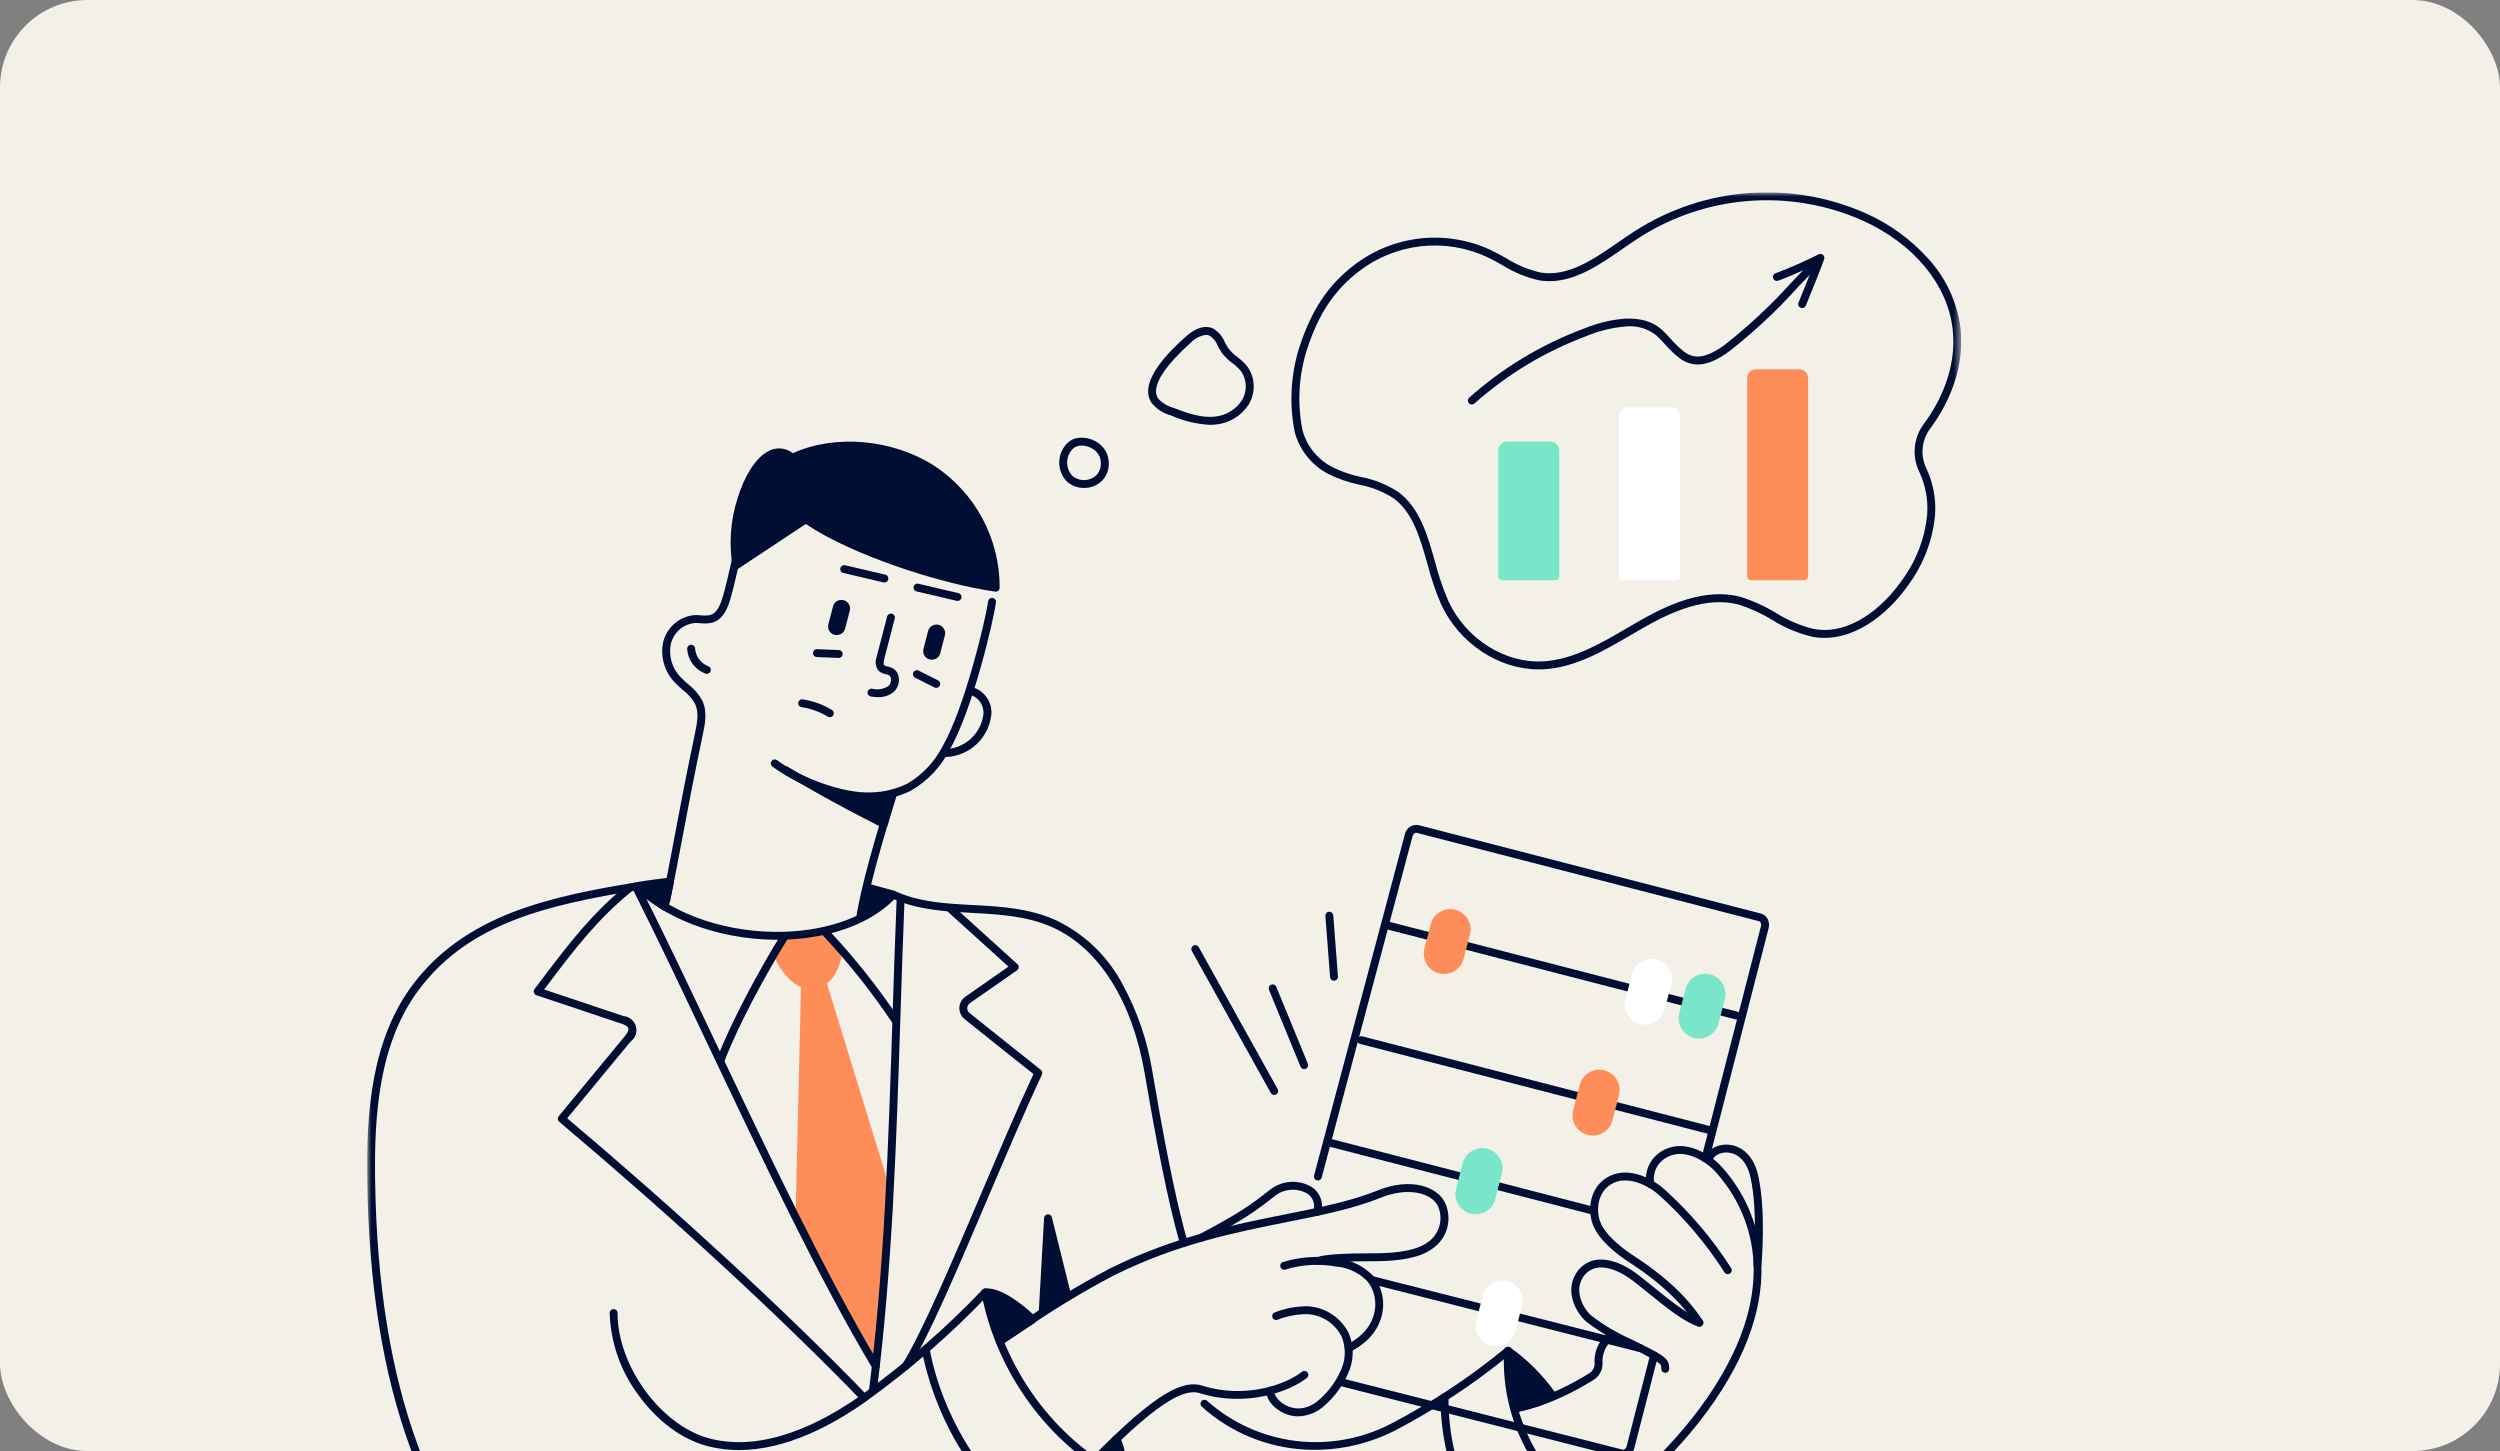 <svg width="286" height="166" viewBox="0 0 286 166" fill="none" xmlns="http://www.w3.org/2000/svg">
<rect x="0" y="0" width="286" height="166" fill="#808080" stroke="none"/>
<g clip-path="url(#clip0_2794_6044)">
<rect width="286" height="166" rx="10" fill="#F2F0E7"/>
<g clip-path="url(#clip1_2794_6044)">
<mask id="mask0_2794_6044" style="mask-type:luminance" maskUnits="userSpaceOnUse" x="42" y="22" width="183" height="179">
<path d="M224.368 22H42V201H224.368V22Z" fill="white"/>
</mask>
<g mask="url(#mask0_2794_6044)">
<path d="M145.77 125.263C145.69 125.262 145.61 125.24 145.541 125.199C145.471 125.158 145.414 125.099 145.375 125.029L136.354 108.81C136.305 108.732 136.282 108.641 136.286 108.549C136.291 108.457 136.324 108.368 136.381 108.295C136.418 108.247 136.465 108.207 136.519 108.177C136.572 108.147 136.631 108.129 136.692 108.122C136.753 108.116 136.814 108.122 136.873 108.14C136.931 108.158 136.985 108.187 137.032 108.227C137.078 108.267 137.116 108.315 137.144 108.37L146.165 124.591C146.203 124.66 146.223 124.737 146.222 124.815C146.222 124.893 146.202 124.97 146.162 125.038C146.123 125.105 146.067 125.162 146 125.201C145.932 125.242 145.856 125.264 145.777 125.266L145.77 125.263Z" fill="#000E34"/>
<path d="M149.197 122.306C149.107 122.307 149.019 122.28 148.944 122.23C148.87 122.18 148.812 122.109 148.778 122.026L145.172 113.237C145.127 113.126 145.127 113.001 145.174 112.891C145.22 112.78 145.309 112.692 145.42 112.647C145.531 112.602 145.655 112.602 145.766 112.649C145.876 112.695 145.964 112.784 146.009 112.895L149.615 121.683C149.661 121.794 149.661 121.918 149.615 122.029C149.592 122.084 149.558 122.134 149.517 122.176C149.474 122.218 149.424 122.251 149.369 122.273C149.315 122.296 149.257 122.308 149.199 122.307" fill="#000E34"/>
<path d="M98.869 160.362C98.809 160.362 98.749 160.35 98.693 160.326C98.638 160.303 98.587 160.268 98.545 160.225C89.132 150.508 77.177 139.477 63.973 128.327C63.882 128.25 63.825 128.141 63.814 128.022C63.803 127.904 63.84 127.786 63.916 127.694L71.44 118.586C71.698 118.264 71.963 117.903 71.879 117.631C71.796 117.359 71.407 117.214 71.034 117.089L61.366 113.852C61.298 113.829 61.236 113.791 61.186 113.739C61.135 113.688 61.098 113.625 61.077 113.557C61.056 113.488 61.051 113.415 61.064 113.344C61.077 113.273 61.107 113.207 61.15 113.15L62.052 111.953C65.119 107.912 67.769 104.419 71.796 101.186C71.89 101.111 72.01 101.077 72.129 101.09C72.248 101.103 72.358 101.164 72.433 101.258C72.508 101.352 72.542 101.471 72.529 101.591C72.515 101.71 72.455 101.82 72.361 101.895C68.421 105.059 65.802 108.508 62.771 112.504L62.244 113.198L71.313 116.235C71.644 116.261 71.959 116.387 72.216 116.598C72.472 116.809 72.658 117.094 72.747 117.414C72.836 117.734 72.825 118.073 72.714 118.387C72.603 118.7 72.399 118.971 72.129 119.164L64.888 127.928C77.98 138.999 89.834 149.944 99.185 159.599C99.226 159.641 99.259 159.692 99.281 159.747C99.303 159.802 99.314 159.861 99.314 159.921C99.312 159.98 99.3 160.039 99.276 160.093C99.242 160.173 99.185 160.242 99.112 160.29C99.04 160.338 98.955 160.365 98.868 160.366" fill="#000E34"/>
<path d="M103.628 156.725C103.544 156.725 103.462 156.702 103.391 156.657C103.34 156.626 103.296 156.585 103.262 156.537C103.227 156.488 103.202 156.433 103.188 156.376C103.175 156.318 103.173 156.258 103.183 156.199C103.193 156.141 103.215 156.085 103.247 156.035C105.465 152.47 108.909 144.385 112.24 136.566C114.274 131.789 116.371 126.855 118.228 122.87C115.774 120.934 112.27 118.124 110.352 116.587C110.158 116.431 110.002 116.233 109.898 116.007C109.794 115.781 109.744 115.534 109.752 115.285C109.76 115.036 109.826 114.793 109.944 114.574C110.063 114.355 110.231 114.167 110.435 114.025C111.726 113.123 113.956 111.559 115.367 110.581L108.322 104.207C108.255 104.147 108.207 104.069 108.185 103.982C108.162 103.895 108.167 103.803 108.197 103.719C108.227 103.634 108.282 103.561 108.354 103.507C108.426 103.454 108.513 103.424 108.602 103.42C108.662 103.417 108.721 103.426 108.777 103.446C108.833 103.466 108.884 103.497 108.928 103.536L116.391 110.297C116.441 110.343 116.481 110.399 116.506 110.463C116.532 110.526 116.543 110.595 116.538 110.663C116.534 110.731 116.514 110.797 116.48 110.856C116.446 110.915 116.4 110.966 116.344 111.004C115.015 111.92 112.393 113.756 110.948 114.768C110.859 114.83 110.786 114.912 110.735 115.007C110.683 115.103 110.655 115.209 110.651 115.317C110.648 115.425 110.67 115.533 110.715 115.631C110.76 115.73 110.828 115.816 110.912 115.884C112.905 117.48 116.613 120.448 119.064 122.387C119.144 122.45 119.2 122.538 119.223 122.637C119.246 122.736 119.236 122.84 119.193 122.932C117.31 126.958 115.151 132.024 113.065 136.923C109.566 145.135 106.264 152.892 104.009 156.515C103.969 156.579 103.914 156.633 103.848 156.67C103.781 156.708 103.707 156.728 103.631 156.728" fill="#000E34"/>
<path d="M128.27 169.468C128.198 169.468 128.128 169.451 128.065 169.419C120.059 165.32 114.007 157.093 112.275 147.945C112.264 147.887 112.264 147.827 112.276 147.769C112.289 147.711 112.312 147.655 112.346 147.606C112.379 147.558 112.422 147.516 112.471 147.484C112.572 147.418 112.694 147.395 112.812 147.419C112.87 147.431 112.925 147.455 112.974 147.489C113.023 147.522 113.065 147.565 113.097 147.614C113.129 147.664 113.151 147.719 113.161 147.778C114.84 156.657 120.712 164.64 128.475 168.615C128.542 168.65 128.6 168.701 128.642 168.763C128.685 168.826 128.711 168.898 128.718 168.973C128.725 169.049 128.713 169.125 128.683 169.194C128.653 169.264 128.607 169.324 128.547 169.371C128.467 169.434 128.369 169.468 128.268 169.468" fill="#000E34"/>
<path d="M122.092 177.242C122.027 177.241 121.963 177.227 121.904 177.201C117.938 175.38 114.225 172.114 111.165 167.747C108.346 163.765 106.398 159.234 105.448 154.448C105.437 154.389 105.437 154.328 105.448 154.269C105.46 154.21 105.483 154.153 105.517 154.102C105.55 154.051 105.594 154.007 105.645 153.973C105.696 153.94 105.753 153.917 105.812 153.906C105.872 153.895 105.933 153.896 105.992 153.909C106.051 153.922 106.107 153.947 106.156 153.982C106.205 154.016 106.247 154.06 106.278 154.111C106.311 154.162 106.333 154.22 106.343 154.28C108.057 163.631 114.763 172.923 122.286 176.375C122.381 176.417 122.459 176.491 122.507 176.583C122.554 176.676 122.568 176.782 122.545 176.884C122.523 176.986 122.466 177.077 122.385 177.141C122.303 177.206 122.201 177.24 122.097 177.239L122.092 177.242Z" fill="#000E34"/>
<path d="M75.823 198.855H75.804C74.566 198.844 74.125 197.923 73.561 196.757C73.36 196.339 73.131 195.865 72.836 195.359C72.26 194.378 70.512 193.402 68.663 192.37C67.632 191.79 66.556 191.194 65.564 190.533C61.218 187.584 57.423 183.896 54.352 179.635C51.261 175.372 48.779 170.7 46.978 165.752C43.811 157.162 42.185 147.08 42.009 134.946C41.9 127.427 42.448 118.881 47.329 112.504C50.087 108.903 53.797 106.236 58.681 104.347C63.158 102.616 68.067 101.724 72.712 100.959C72.772 100.946 72.834 100.945 72.894 100.957C72.954 100.969 73.011 100.993 73.061 101.027C73.112 101.062 73.155 101.106 73.188 101.158C73.221 101.21 73.243 101.267 73.252 101.328C73.267 101.419 73.254 101.512 73.214 101.596C73.175 101.679 73.11 101.748 73.03 101.793C72.977 101.823 72.918 101.842 72.858 101.849C62.691 103.529 53.806 105.524 48.045 113.053C43.333 119.21 42.806 127.568 42.912 134.932C43.09 146.966 44.697 156.947 47.832 165.439C51.67 175.838 58.148 184.482 66.072 189.778C67.031 190.422 68.086 191.009 69.106 191.581C71.151 192.722 72.917 193.706 73.624 194.904C73.938 195.439 74.176 195.934 74.385 196.365C74.926 197.49 75.171 197.946 75.821 197.952H75.828C76.344 197.952 76.683 197.484 77.193 196.724C77.511 196.209 77.892 195.735 78.327 195.313C79.732 194.05 82.661 193.859 86.053 193.635C87.028 193.571 88.037 193.506 89.047 193.413C96.991 192.611 104.638 189.967 111.381 185.691C118.123 181.415 123.776 175.626 127.888 168.783C127.954 168.689 128.052 168.624 128.163 168.6C128.274 168.576 128.391 168.595 128.489 168.653C128.586 168.711 128.659 168.804 128.691 168.914C128.723 169.023 128.712 169.14 128.661 169.242C124.474 176.207 118.721 182.1 111.858 186.452C104.995 190.803 97.212 193.495 89.127 194.311C88.103 194.407 87.088 194.473 86.107 194.536C83.016 194.738 80.099 194.922 78.927 195.982C78.549 196.354 78.218 196.771 77.94 197.224C77.401 198.029 76.846 198.857 75.823 198.857" fill="#000E34"/>
<path d="M84.528 165.886C83.33 165.89 82.137 165.742 80.976 165.445C78.038 164.686 75.221 162.604 73.042 159.601C71.004 156.884 69.853 153.605 69.748 150.211C69.748 150.091 69.795 149.977 69.88 149.892C69.964 149.808 70.079 149.76 70.198 149.76C70.318 149.76 70.433 149.808 70.517 149.892C70.602 149.977 70.649 150.091 70.649 150.211C70.63 156.292 75.658 163.134 81.201 164.57C87.473 166.192 94.128 162.731 98.605 159.543C103.559 155.976 108.174 151.961 112.391 147.548C112.477 147.473 112.587 147.433 112.701 147.435C112.814 147.438 112.923 147.484 113.004 147.563C113.085 147.642 113.134 147.749 113.14 147.863C113.145 147.976 113.108 148.088 113.035 148.175C108.781 152.63 104.123 156.683 99.122 160.28C95.323 162.99 89.984 165.886 84.527 165.887" fill="#000E34"/>
<path d="M176.016 76.577C171.463 76.577 166.96 73.621 164.892 69.192C164.237 67.676 163.704 66.111 163.298 64.51C162.437 61.475 161.624 58.607 159.403 56.989C158.201 56.223 156.861 55.697 155.458 55.44C154.208 55.176 152.997 54.749 151.858 54.169C150.943 53.674 150.139 52.997 149.495 52.18C148.851 51.363 148.382 50.422 148.115 49.417C147.474 46.198 147.655 42.87 148.641 39.74C150.039 35.456 151.909 32.639 154.896 30.339C157.083 28.651 159.691 27.595 162.437 27.283C165.182 26.972 167.96 27.417 170.471 28.572C171.085 28.861 171.689 29.197 172.278 29.522C173.497 30.3 174.842 30.861 176.253 31.182C179.382 31.689 182.305 29.667 185.134 27.712C185.751 27.287 186.387 26.845 187.014 26.442C190.912 23.936 195.372 22.44 199.992 22.087C204.612 21.734 209.247 22.535 213.481 24.418C216.161 25.615 218.563 27.355 220.535 29.53C222.581 31.737 223.889 34.526 224.279 37.51C224.729 41.335 223.485 45.452 220.766 49.1C220.301 49.744 220.019 50.502 219.951 51.294C219.883 52.085 220.031 52.88 220.379 53.594C221.166 55.269 221.506 57.119 221.367 58.965C221.09 61.836 220.04 64.577 218.327 66.897C215.973 70.288 211.871 73.636 207.4 72.861C205.738 72.475 204.154 71.812 202.712 70.901C201.529 70.178 200.264 69.6 198.943 69.177C195.133 68.147 191.052 70.07 187.922 71.862C187.486 72.112 187.049 72.368 186.611 72.624C183.5 74.441 180.285 76.323 176.71 76.56C176.478 76.573 176.247 76.579 176.018 76.579M152.303 53.38C153.374 53.92 154.511 54.318 155.685 54.562C157.197 54.85 158.64 55.427 159.935 56.261C162.41 58.068 163.303 61.218 164.166 64.265C164.56 65.819 165.078 67.339 165.715 68.811C167.734 73.135 172.233 75.95 176.654 75.654C180.012 75.429 183.138 73.603 186.159 71.839C186.6 71.581 187.039 71.326 187.477 71.073C190.757 69.193 195.053 67.18 199.183 68.3C200.574 68.742 201.907 69.349 203.154 70.107C204.508 70.969 205.996 71.597 207.558 71.967C211.606 72.669 215.392 69.541 217.587 66.379C219.207 64.191 220.204 61.604 220.469 58.895C220.596 57.209 220.286 55.519 219.568 53.988C219.147 53.126 218.968 52.165 219.051 51.208C219.134 50.252 219.476 49.336 220.039 48.559C222.621 45.097 223.807 41.212 223.379 37.617C222.775 32.515 218.936 27.887 213.109 25.24C209.013 23.418 204.528 22.643 200.058 22.986C195.588 23.328 191.273 24.777 187.502 27.201C186.888 27.598 186.257 28.034 185.646 28.455C183.002 30.283 180.278 32.166 177.254 32.167C176.869 32.167 176.485 32.136 176.105 32.074C174.591 31.738 173.147 31.142 171.837 30.312C171.265 29.994 170.678 29.668 170.085 29.389C167.726 28.302 165.115 27.882 162.534 28.175C159.953 28.467 157.502 29.461 155.446 31.048C152.617 33.237 150.838 35.918 149.507 40.015C148.567 42.987 148.394 46.15 149.002 49.207C149.24 50.091 149.656 50.917 150.225 51.634C150.793 52.351 151.503 52.944 152.309 53.377L152.303 53.38Z" fill="#000E34"/>
<path d="M168.383 46.276C168.291 46.277 168.201 46.25 168.125 46.198C168.069 46.16 168.021 46.109 167.987 46.049C167.953 45.99 167.933 45.924 167.928 45.856C167.924 45.787 167.934 45.719 167.96 45.656C167.986 45.592 168.026 45.535 168.076 45.489C171.925 42.061 176.38 39.381 181.212 37.587C182.686 36.974 184.245 36.593 185.835 36.458C187.676 36.362 189.077 36.78 190.115 37.724C190.446 38.025 190.773 38.38 191.12 38.755C191.598 39.312 192.129 39.82 192.707 40.272C193.586 40.893 194.82 41.281 197.302 39.453C200.036 37.309 202.581 34.934 204.907 32.352C205.808 31.403 206.662 30.508 207.498 29.681C207.54 29.638 207.59 29.605 207.646 29.582C207.701 29.559 207.761 29.548 207.821 29.548C207.881 29.549 207.94 29.561 207.995 29.585C208.05 29.608 208.1 29.643 208.141 29.686C208.226 29.772 208.272 29.887 208.271 30.007C208.27 30.128 208.222 30.242 208.136 30.327C207.308 31.141 206.458 32.034 205.565 32.976C203.203 35.598 200.618 38.009 197.838 40.182C195.528 41.884 193.786 42.139 192.186 41.011C191.555 40.523 190.976 39.972 190.457 39.367C190.124 39.007 189.813 38.666 189.507 38.391C189.005 37.982 188.424 37.68 187.801 37.503C187.177 37.326 186.524 37.277 185.882 37.361C184.385 37.49 182.918 37.851 181.532 38.431C176.806 40.185 172.449 42.806 168.683 46.157C168.6 46.233 168.492 46.275 168.38 46.274" fill="#000E34"/>
<path d="M138.393 48.603C136.853 48.512 135.342 48.144 133.933 47.517C133.07 47.281 132.302 46.781 131.738 46.087C130.06 43.576 134.236 39.791 135.611 38.547C137.075 37.223 138.131 37.286 138.76 37.572C139.375 37.926 139.852 38.478 140.112 39.138C140.234 39.386 140.374 39.626 140.529 39.855C140.827 40.229 141.173 40.563 141.559 40.846C141.987 41.165 142.373 41.535 142.711 41.948C143.159 42.587 143.407 43.344 143.425 44.124C143.443 44.903 143.23 45.671 142.812 46.33C142.394 46.961 141.84 47.49 141.189 47.878C140.539 48.265 139.809 48.501 139.055 48.569C138.835 48.592 138.614 48.603 138.393 48.603ZM137.963 38.307C137.296 38.404 136.681 38.722 136.215 39.208C132.102 42.929 131.917 44.725 132.488 45.576C132.957 46.103 133.57 46.48 134.252 46.661C135.705 47.21 137.35 47.833 138.961 47.661C139.577 47.605 140.174 47.414 140.708 47.099C141.241 46.785 141.698 46.356 142.046 45.843C142.363 45.339 142.527 44.753 142.517 44.157C142.507 43.561 142.325 42.98 141.991 42.486C141.697 42.133 141.362 41.816 140.992 41.542C140.542 41.212 140.138 40.822 139.791 40.383C139.611 40.121 139.449 39.846 139.308 39.56C139.133 39.084 138.809 38.678 138.384 38.401C138.252 38.341 138.109 38.31 137.964 38.311" fill="#000E34"/>
<path d="M124.009 55.822C123.287 55.831 122.588 55.568 122.05 55.086C121.527 54.543 121.218 53.828 121.18 53.075C121.142 52.322 121.378 51.58 121.844 50.987C122.023 50.742 122.251 50.535 122.513 50.381C122.775 50.227 123.066 50.128 123.368 50.089C124.235 49.996 125.104 50.247 125.788 50.788C126.085 51.026 126.331 51.322 126.51 51.658C126.689 51.995 126.798 52.364 126.829 52.744C126.872 53.128 126.836 53.516 126.723 53.886C126.61 54.255 126.424 54.597 126.174 54.892C125.918 55.171 125.608 55.397 125.264 55.556C124.919 55.716 124.547 55.805 124.168 55.819L124.009 55.822ZM122.57 51.524C122.239 51.94 122.067 52.459 122.084 52.99C122.101 53.521 122.307 54.028 122.664 54.422C122.863 54.596 123.094 54.729 123.344 54.814C123.594 54.898 123.858 54.933 124.122 54.915C124.38 54.906 124.633 54.847 124.868 54.74C125.103 54.633 125.314 54.481 125.49 54.293C125.659 54.092 125.785 53.859 125.86 53.608C125.935 53.357 125.958 53.093 125.928 52.832C125.909 52.575 125.837 52.325 125.717 52.097C125.598 51.869 125.432 51.667 125.232 51.505C124.741 51.11 124.115 50.925 123.488 50.99C123.305 51.012 123.129 51.071 122.97 51.164C122.811 51.257 122.673 51.381 122.564 51.53L122.57 51.524Z" fill="#000E34"/>
<path d="M92.188 59.399C97.366 63.022 107.65 66.346 113.906 67.234C113.922 64.539 113.262 61.884 111.987 59.511C110.712 57.138 108.863 55.122 106.607 53.648C102.081 50.757 95.475 50.032 90.639 52.377C87.024 49.261 83.032 58.434 84.237 64.665L92.188 59.399Z" fill="#000E34"/>
<path d="M113.907 67.68C113.885 67.683 113.864 67.683 113.842 67.68C107.516 66.783 97.41 63.48 92.184 59.944L84.491 65.039C84.429 65.081 84.358 65.106 84.284 65.113C84.21 65.12 84.135 65.109 84.066 65.08C83.997 65.051 83.937 65.005 83.89 64.948C83.843 64.889 83.812 64.821 83.798 64.748C83.377 62.171 83.571 59.531 84.365 57.043C85.166 54.425 86.403 52.477 87.766 51.688C88.212 51.407 88.734 51.272 89.26 51.3C89.786 51.329 90.291 51.52 90.704 51.847C95.498 49.652 102.092 50.226 106.853 53.268C109.172 54.785 111.073 56.86 112.385 59.301C113.696 61.743 114.375 64.474 114.36 67.245C114.357 67.363 114.309 67.476 114.225 67.559C114.141 67.642 114.027 67.689 113.909 67.689L113.907 67.68ZM92.189 58.947C92.281 58.947 92.371 58.976 92.447 59.029C97.353 62.462 107.105 65.71 113.452 66.708C113.381 64.179 112.7 61.704 111.465 59.495C110.231 57.287 108.48 55.409 106.363 54.024C101.767 51.089 95.383 50.578 90.837 52.779C90.757 52.818 90.669 52.832 90.581 52.821C90.494 52.809 90.412 52.772 90.345 52.715C90.074 52.433 89.713 52.254 89.324 52.209C88.936 52.164 88.544 52.256 88.216 52.468C86.021 53.74 83.985 59.341 84.573 63.896L91.933 59.021C92.009 58.97 92.099 58.944 92.19 58.946" fill="#000E34"/>
<path d="M76.227 103.421C76.198 103.42 76.168 103.418 76.139 103.413C76.081 103.401 76.026 103.378 75.976 103.345C75.927 103.312 75.884 103.269 75.852 103.22C75.819 103.17 75.797 103.115 75.785 103.056C75.775 102.998 75.775 102.938 75.787 102.88C76.374 99.929 76.793 97.709 77.198 95.561C77.822 92.252 78.412 89.126 79.522 83.806C79.78 82.573 79.96 81.482 79.534 80.555C79.177 79.922 78.694 79.369 78.114 78.932C77.786 78.656 77.473 78.362 77.177 78.053C76.601 77.449 76.18 76.713 75.953 75.91C75.725 75.106 75.698 74.26 75.872 73.443C76.076 72.61 76.539 71.862 77.194 71.309C77.85 70.755 78.664 70.424 79.52 70.364C79.754 70.361 79.987 70.371 80.219 70.393C80.569 70.444 80.925 70.43 81.27 70.355C82.062 70.109 82.441 69.137 82.731 68.122C83.049 67.015 83.42 65.384 83.778 63.808C84.137 62.233 84.513 60.573 84.837 59.441C84.853 59.384 84.881 59.33 84.918 59.284C84.955 59.237 85 59.199 85.052 59.17C85.104 59.141 85.161 59.123 85.22 59.116C85.279 59.11 85.339 59.115 85.396 59.131C85.453 59.147 85.506 59.175 85.552 59.212C85.599 59.249 85.638 59.294 85.666 59.346C85.695 59.398 85.713 59.455 85.72 59.514C85.727 59.573 85.722 59.633 85.706 59.69C85.388 60.797 85.017 62.429 84.659 64.008C84.3 65.587 83.924 67.243 83.6 68.373C83.257 69.572 82.743 70.847 81.534 71.22C81.082 71.334 80.611 71.36 80.148 71.296C79.946 71.276 79.744 71.267 79.541 71.269C78.882 71.321 78.256 71.581 77.753 72.011C77.251 72.442 76.898 73.02 76.746 73.664C76.607 74.336 76.634 75.031 76.825 75.69C77.015 76.349 77.364 76.952 77.84 77.446C78.114 77.731 78.403 78.002 78.705 78.256C79.387 78.772 79.951 79.428 80.358 80.18C80.944 81.449 80.634 82.921 80.41 83.996C79.295 89.308 78.707 92.431 78.086 95.734C77.68 97.883 77.261 100.107 76.669 103.063C76.649 103.165 76.594 103.257 76.513 103.323C76.432 103.389 76.331 103.425 76.226 103.425" fill="#000E34"/>
<path d="M99.281 91.566C95.701 91.566 90.92 89.618 88.36 87.692C88.313 87.657 88.273 87.612 88.243 87.561C88.212 87.51 88.192 87.453 88.184 87.394C88.176 87.335 88.179 87.276 88.194 87.218C88.209 87.161 88.235 87.107 88.27 87.059C88.306 87.012 88.351 86.972 88.402 86.941C88.453 86.911 88.51 86.891 88.568 86.883C88.627 86.875 88.687 86.878 88.745 86.893C88.802 86.908 88.856 86.934 88.904 86.969C91.479 88.906 96.46 90.842 99.772 90.647C101.161 90.604 102.525 90.267 103.775 89.659C105.493 88.659 106.891 87.191 107.806 85.427C110.415 80.9 112.791 70.669 113.045 68.789C113.056 68.7 113.094 68.617 113.153 68.549C113.212 68.481 113.29 68.433 113.376 68.41C113.463 68.387 113.555 68.39 113.639 68.42C113.724 68.449 113.798 68.503 113.852 68.575C113.925 68.67 113.957 68.79 113.941 68.909C113.674 70.893 111.305 81.167 108.589 85.878C107.589 87.79 106.067 89.379 104.199 90.46C102.837 91.128 101.348 91.499 99.832 91.547C99.649 91.562 99.465 91.569 99.281 91.565" fill="#000E34"/>
<path d="M98.402 105.498H98.338C98.278 105.49 98.221 105.47 98.169 105.44C98.117 105.409 98.072 105.369 98.036 105.321C98 105.273 97.974 105.218 97.959 105.16C97.945 105.101 97.942 105.041 97.95 104.981C98.192 103.341 99.006 99.291 101.758 90.604C101.794 90.49 101.874 90.395 101.981 90.34C102.087 90.284 102.211 90.274 102.325 90.31C102.439 90.346 102.534 90.426 102.589 90.532C102.645 90.638 102.655 90.762 102.619 90.876C99.887 99.504 99.082 103.496 98.845 105.112C98.83 105.219 98.777 105.316 98.696 105.387C98.615 105.458 98.511 105.497 98.404 105.498" fill="#000E34"/>
<path d="M80.859 77.086C80.821 77.087 80.784 77.082 80.747 77.072C80.148 76.859 79.626 76.473 79.246 75.963C78.867 75.453 78.647 74.842 78.615 74.207C78.615 74.148 78.627 74.089 78.651 74.034C78.674 73.979 78.708 73.93 78.751 73.888C78.793 73.847 78.844 73.814 78.899 73.792C78.955 73.771 79.014 73.76 79.074 73.762C79.133 73.763 79.192 73.775 79.246 73.798C79.301 73.822 79.35 73.856 79.392 73.898C79.433 73.941 79.466 73.991 79.488 74.047C79.51 74.102 79.52 74.161 79.519 74.22C79.557 74.651 79.712 75.064 79.969 75.413C80.225 75.761 80.573 76.033 80.973 76.197C81.082 76.223 81.177 76.287 81.24 76.379C81.303 76.471 81.331 76.582 81.316 76.693C81.302 76.803 81.248 76.905 81.163 76.977C81.079 77.05 80.971 77.089 80.859 77.086Z" fill="#000E34"/>
<path d="M100.43 79.751C100.163 79.75 99.896 79.726 99.633 79.68C99.574 79.671 99.517 79.65 99.465 79.619C99.414 79.588 99.369 79.547 99.334 79.498C99.299 79.45 99.273 79.394 99.259 79.336C99.246 79.278 99.244 79.217 99.254 79.158C99.264 79.098 99.286 79.041 99.319 78.99C99.351 78.939 99.393 78.896 99.443 78.861C99.492 78.827 99.547 78.803 99.606 78.791C99.665 78.779 99.726 78.779 99.785 78.791C100.098 78.872 100.426 78.886 100.745 78.831C101.064 78.777 101.368 78.655 101.637 78.474C101.746 78.369 101.828 78.24 101.878 78.097C101.928 77.954 101.945 77.802 101.926 77.652C101.921 77.565 101.895 77.482 101.85 77.408C101.805 77.335 101.743 77.273 101.669 77.229C101.56 77.182 101.446 77.146 101.329 77.124C101.011 77.076 100.716 76.931 100.483 76.709C100.322 76.484 100.22 76.222 100.186 75.948C100.153 75.674 100.188 75.395 100.29 75.138L101.487 70.533C101.517 70.417 101.592 70.318 101.696 70.257C101.799 70.196 101.922 70.179 102.038 70.209C102.154 70.239 102.253 70.314 102.314 70.418C102.375 70.521 102.392 70.644 102.362 70.76L101.163 75.365C101.126 75.51 101.013 75.948 101.147 76.093C101.266 76.175 101.403 76.227 101.546 76.246C101.73 76.284 101.91 76.344 102.081 76.423C102.288 76.532 102.464 76.691 102.595 76.886C102.725 77.08 102.805 77.304 102.827 77.537C102.865 77.834 102.831 78.135 102.729 78.416C102.627 78.698 102.459 78.95 102.24 79.154C101.733 79.568 101.091 79.781 100.437 79.753" fill="#000E34"/>
<path d="M95.942 75.267H95.924L93.449 75.169C93.329 75.166 93.216 75.117 93.133 75.03C93.05 74.944 93.005 74.829 93.007 74.709C93.01 74.59 93.059 74.476 93.145 74.393C93.232 74.31 93.347 74.265 93.467 74.267H93.485L95.96 74.365C96.08 74.368 96.193 74.417 96.276 74.504C96.359 74.59 96.404 74.705 96.402 74.825C96.399 74.945 96.35 75.058 96.263 75.141C96.177 75.224 96.061 75.269 95.942 75.267Z" fill="#000E34"/>
<path d="M108.309 86.602H108.217C108.157 86.599 108.099 86.585 108.045 86.561C107.991 86.536 107.943 86.501 107.902 86.457C107.862 86.414 107.83 86.363 107.81 86.307C107.789 86.251 107.779 86.192 107.781 86.133C107.783 86.073 107.797 86.015 107.822 85.961C107.846 85.907 107.881 85.858 107.925 85.818C108.012 85.737 108.128 85.694 108.247 85.698H108.305C109.366 85.62 110.367 85.175 111.135 84.438C111.903 83.702 112.389 82.721 112.511 81.664C112.542 81.172 112.401 80.685 112.114 80.284C111.826 79.884 111.409 79.596 110.933 79.469C110.858 79.458 110.787 79.428 110.726 79.382C110.665 79.336 110.617 79.275 110.587 79.206C110.556 79.136 110.543 79.06 110.549 78.984C110.556 78.909 110.581 78.836 110.623 78.773C110.657 78.722 110.7 78.68 110.751 78.647C110.801 78.613 110.858 78.591 110.917 78.579C110.976 78.567 111.038 78.567 111.097 78.579C111.799 78.742 112.419 79.151 112.843 79.733C113.268 80.315 113.47 81.029 113.411 81.747C113.273 83.03 112.684 84.221 111.75 85.11C110.815 85.999 109.595 86.526 108.307 86.6" fill="#000E34"/>
<path d="M96.427 69.512L96.411 69.508C96.384 69.501 96.357 69.499 96.33 69.503C96.303 69.507 96.277 69.516 96.253 69.53C96.229 69.544 96.209 69.562 96.192 69.584C96.176 69.606 96.164 69.631 96.157 69.657L95.627 71.718C95.62 71.744 95.618 71.772 95.622 71.799C95.626 71.826 95.635 71.852 95.649 71.875C95.662 71.899 95.681 71.919 95.703 71.936C95.725 71.952 95.749 71.964 95.776 71.971L95.792 71.976C95.819 71.983 95.846 71.984 95.873 71.98C95.9 71.977 95.926 71.968 95.95 71.954C95.973 71.94 95.994 71.921 96.01 71.9C96.027 71.878 96.039 71.853 96.046 71.826L96.576 69.766C96.59 69.712 96.582 69.656 96.554 69.608C96.526 69.561 96.48 69.526 96.426 69.512" fill="#000E34"/>
<path d="M95.735 72.66C95.652 72.66 95.569 72.65 95.489 72.629H95.473C95.347 72.597 95.229 72.54 95.125 72.462C95.021 72.384 94.934 72.287 94.868 72.174C94.802 72.062 94.759 71.939 94.742 71.81C94.724 71.681 94.732 71.55 94.765 71.425L95.297 69.368C95.329 69.243 95.385 69.125 95.463 69.022C95.54 68.918 95.637 68.831 95.748 68.765C95.859 68.699 95.983 68.656 96.111 68.638C96.239 68.62 96.369 68.627 96.494 68.66H96.508C96.633 68.692 96.751 68.748 96.854 68.825C96.957 68.903 97.044 69 97.11 69.111C97.176 69.222 97.219 69.345 97.237 69.473C97.255 69.6 97.248 69.73 97.216 69.855L96.684 71.912C96.63 72.123 96.507 72.309 96.336 72.442C96.164 72.576 95.953 72.648 95.735 72.649V72.66Z" fill="#000E34"/>
<path d="M107.106 78.692C107.035 78.691 106.966 78.675 106.903 78.644L104.691 77.531C104.637 77.505 104.59 77.468 104.551 77.423C104.512 77.378 104.482 77.326 104.463 77.269C104.445 77.213 104.437 77.153 104.442 77.094C104.446 77.034 104.463 76.976 104.49 76.923C104.516 76.87 104.553 76.823 104.598 76.784C104.643 76.745 104.695 76.716 104.752 76.697C104.808 76.678 104.868 76.671 104.927 76.675C104.986 76.68 105.044 76.696 105.097 76.723L107.31 77.836C107.401 77.882 107.475 77.957 107.518 78.049C107.56 78.141 107.571 78.246 107.547 78.345C107.524 78.444 107.467 78.532 107.387 78.595C107.307 78.658 107.208 78.692 107.106 78.692Z" fill="#000E34"/>
<path d="M106.538 74.688L106.554 74.692C106.607 74.706 106.664 74.698 106.712 74.67C106.759 74.642 106.794 74.596 106.808 74.543L107.337 72.488C107.344 72.461 107.346 72.434 107.342 72.407C107.338 72.38 107.329 72.354 107.316 72.33C107.302 72.307 107.283 72.286 107.262 72.27C107.24 72.253 107.215 72.241 107.189 72.235L107.173 72.231C107.146 72.224 107.119 72.222 107.092 72.226C107.065 72.23 107.039 72.239 107.015 72.253C106.992 72.267 106.971 72.285 106.955 72.307C106.938 72.329 106.926 72.354 106.92 72.38L106.389 74.435C106.382 74.462 106.381 74.489 106.384 74.516C106.388 74.543 106.397 74.569 106.411 74.593C106.425 74.616 106.443 74.637 106.465 74.653C106.487 74.67 106.511 74.681 106.538 74.688Z" fill="#000E34"/>
<path d="M106.613 75.469C106.529 75.469 106.447 75.459 106.366 75.439H106.351C106.226 75.407 106.109 75.35 106.005 75.273C105.902 75.196 105.815 75.099 105.749 74.988C105.683 74.876 105.64 74.754 105.622 74.626C105.604 74.498 105.611 74.368 105.643 74.243L106.173 72.186C106.239 71.934 106.402 71.719 106.626 71.587C106.85 71.454 107.118 71.417 107.37 71.481H107.387C107.512 71.513 107.629 71.57 107.732 71.647C107.836 71.724 107.923 71.821 107.988 71.932C108.054 72.043 108.097 72.166 108.116 72.294C108.134 72.422 108.127 72.552 108.095 72.677L107.564 74.734C107.509 74.944 107.386 75.13 107.214 75.263C107.042 75.396 106.831 75.468 106.614 75.469H106.613Z" fill="#000E34"/>
<path d="M101.992 91.14L101.118 94.259C101.118 94.259 95.463 91.476 89.869 88.092C89.869 88.092 96.253 92.56 101.992 91.14Z" fill="#000E34"/>
<path d="M101.116 94.711C101.047 94.71 100.979 94.694 100.917 94.664C100.867 94.64 96.454 92.469 91.612 89.652C90.921 89.297 90.251 88.901 89.607 88.466C89.507 88.401 89.436 88.298 89.412 88.181C89.387 88.064 89.41 87.942 89.475 87.841C89.541 87.741 89.643 87.671 89.76 87.646C89.877 87.621 90 87.644 90.1 87.71C90.676 88.057 91.253 88.401 91.826 88.734C94.064 89.924 98.153 91.632 101.881 90.705C101.958 90.686 102.039 90.687 102.115 90.708C102.191 90.73 102.26 90.771 102.315 90.827C102.37 90.884 102.41 90.954 102.429 91.03C102.448 91.107 102.447 91.187 102.425 91.263L101.551 94.382C101.526 94.477 101.469 94.561 101.39 94.62C101.311 94.68 101.214 94.71 101.116 94.708M96.977 91.603C98.735 92.544 100.132 93.255 100.83 93.607L101.354 91.73C99.899 91.95 98.416 91.906 96.976 91.601" fill="#000E34"/>
<path d="M194.418 151.772C194.347 151.772 194.276 151.755 194.213 151.722C194.149 151.69 194.094 151.643 194.052 151.584C194.013 151.53 193.964 151.456 193.903 151.366C193.275 150.442 191.368 147.623 186.427 144.439C185.051 143.551 182.658 141.76 182.105 139.743C181.541 137.689 182.218 135.18 184.602 134.353C186.618 133.655 189.082 134.804 190.519 136.16C193.412 138.781 195.942 141.777 198.041 145.069C198.073 145.119 198.094 145.175 198.104 145.234C198.114 145.292 198.112 145.352 198.099 145.41C198.086 145.468 198.061 145.522 198.027 145.571C197.993 145.619 197.949 145.66 197.899 145.692C197.849 145.724 197.793 145.745 197.734 145.755C197.676 145.765 197.616 145.763 197.558 145.75C197.5 145.737 197.446 145.712 197.397 145.678C197.349 145.644 197.308 145.6 197.276 145.55C195.217 142.322 192.736 139.384 189.898 136.814C188.607 135.597 186.483 134.653 184.897 135.204C183.037 135.848 182.522 137.854 182.975 139.501C183.467 141.293 185.895 143.018 186.916 143.678C192.012 146.961 193.999 149.894 194.649 150.857C194.705 150.939 194.749 151.005 194.778 151.051C194.826 151.118 194.855 151.198 194.862 151.281C194.868 151.364 194.851 151.447 194.813 151.521C194.775 151.596 194.718 151.658 194.646 151.702C194.575 151.744 194.494 151.767 194.411 151.766L194.418 151.772Z" fill="#000E34"/>
<path d="M190.503 157.048C190.383 157.048 190.269 157.001 190.184 156.916C190.1 156.832 190.052 156.717 190.052 156.598C190.052 156.211 190.052 156.132 189.683 155.863C188.538 155.16 187.349 154.531 186.124 153.978C184.493 153.245 182.952 152.328 181.53 151.244C180.34 150.273 179.077 147.905 180.171 145.911C180.379 145.491 180.674 145.12 181.038 144.824C181.401 144.528 181.824 144.313 182.277 144.193C183.512 143.882 185.064 144.275 186.649 145.306C187.327 145.746 188.22 146.465 189.166 147.243C190.91 148.663 193.08 150.422 194.554 150.891C194.665 150.93 194.758 151.01 194.811 151.115C194.865 151.221 194.875 151.343 194.838 151.456C194.803 151.569 194.724 151.663 194.619 151.719C194.515 151.774 194.393 151.786 194.279 151.753C192.643 151.237 190.492 149.485 188.598 147.944C187.671 147.191 186.79 146.48 186.159 146.067C184.787 145.176 183.489 144.824 182.501 145.073C182.17 145.164 181.861 145.325 181.597 145.545C181.332 145.764 181.117 146.038 180.966 146.347C180.161 147.825 181.11 149.735 182.104 150.548C183.471 151.593 184.955 152.474 186.526 153.173C190.528 155.146 190.951 155.354 190.958 156.595C190.959 156.655 190.948 156.714 190.925 156.769C190.903 156.825 190.87 156.875 190.828 156.917C190.786 156.96 190.736 156.993 190.681 157.016C190.626 157.039 190.567 157.051 190.507 157.051L190.503 157.048Z" fill="#000E34"/>
<path d="M182.048 174.243C181.953 174.244 181.859 174.214 181.782 174.158C181.704 174.102 181.647 174.023 181.617 173.932C181.588 173.841 181.588 173.743 181.617 173.653C181.647 173.562 181.705 173.483 181.782 173.427C185.293 170.862 191.853 165.499 196.29 158.417C204.081 145.99 199.631 137.837 196.284 134.078C195.261 132.931 193.341 131.825 191.8 132.036C191.396 132.087 191.005 132.217 190.651 132.418C190.297 132.62 189.986 132.889 189.735 133.211C189.511 133.522 189.351 133.874 189.267 134.248C189.182 134.622 189.174 135.009 189.243 135.386C189.261 135.504 189.231 135.625 189.16 135.721C189.089 135.818 188.982 135.882 188.864 135.9C188.746 135.918 188.625 135.888 188.528 135.817C188.432 135.746 188.368 135.639 188.35 135.521C188.261 135.026 188.274 134.518 188.388 134.028C188.502 133.538 188.714 133.076 189.011 132.67C189.333 132.253 189.733 131.903 190.19 131.641C190.647 131.378 191.152 131.209 191.674 131.142C193.545 130.884 195.746 132.122 196.954 133.476C199.072 135.813 200.524 138.675 201.157 141.765C202.234 147.072 200.852 152.839 197.051 158.896C192.532 166.107 185.874 171.549 182.311 174.156C182.234 174.211 182.142 174.241 182.047 174.242" fill="#000E34"/>
<path d="M201.051 145.132H201.009C200.95 145.127 200.892 145.11 200.84 145.082C200.787 145.055 200.741 145.017 200.702 144.972C200.665 144.926 200.636 144.873 200.619 144.817C200.601 144.76 200.595 144.7 200.601 144.641C200.601 144.582 201.138 138.649 200.258 134.7C199.749 132.411 198.36 131.73 197.232 131.86C196.531 131.94 195.963 132.34 195.967 132.753C195.968 132.873 195.921 132.988 195.837 133.073C195.753 133.158 195.639 133.206 195.52 133.207C195.4 133.208 195.285 133.161 195.2 133.078C195.115 132.994 195.067 132.879 195.066 132.76C195.057 131.871 195.947 131.097 197.131 130.963C198.583 130.796 200.506 131.624 201.145 134.504C202.047 138.598 201.532 144.484 201.505 144.73C201.494 144.841 201.442 144.945 201.358 145.02C201.275 145.095 201.167 145.136 201.055 145.135" fill="#000E34"/>
<path d="M154.281 154.686C154.179 154.688 154.078 154.655 153.997 154.592C153.915 154.529 153.858 154.44 153.834 154.34C153.81 154.24 153.821 154.135 153.865 154.042C153.909 153.949 153.983 153.874 154.076 153.83C156.258 152.72 156.993 151.234 157.225 150.182C157.364 149.585 157.374 148.966 157.255 148.365C157.137 147.764 156.892 147.195 156.537 146.696C155.578 145.652 154.262 145.006 152.849 144.889H152.82C150.897 144.543 148.919 144.662 147.051 145.238C146.937 145.274 146.813 145.263 146.707 145.208C146.6 145.153 146.52 145.058 146.484 144.944C146.448 144.83 146.458 144.706 146.513 144.599C146.568 144.493 146.663 144.413 146.778 144.377C148.771 143.764 150.88 143.632 152.934 143.99H152.964C154.617 144.123 156.153 144.894 157.246 146.14C157.682 146.744 157.983 147.434 158.131 148.164C158.28 148.894 158.271 149.647 158.106 150.373C157.832 151.615 156.982 153.362 154.491 154.634C154.426 154.667 154.355 154.685 154.281 154.686Z" fill="#000E34"/>
<path d="M148.517 162.028C147.812 162.026 147.121 161.835 146.515 161.476C145.408 160.832 144.732 159.797 144.905 158.995C144.931 158.878 145.003 158.776 145.103 158.712C145.153 158.679 145.209 158.657 145.268 158.647C145.326 158.636 145.386 158.637 145.444 158.65C145.502 158.663 145.557 158.687 145.606 158.721C145.655 158.755 145.696 158.799 145.728 158.849C145.792 158.95 145.814 159.073 145.788 159.19C145.724 159.493 146.137 160.214 146.965 160.694C147.574 161.048 149.184 161.695 150.981 160.068C152.022 159.147 152.849 158.011 153.404 156.737C153.682 156.135 153.832 155.482 153.844 154.82C153.856 154.157 153.729 153.499 153.473 152.888C153.101 152.155 152.542 151.534 151.854 151.086C151.166 150.638 150.371 150.38 149.551 150.337C148.397 150.336 147.254 150.552 146.179 150.973C146.124 150.999 146.064 151.013 146.003 151.014C145.943 151.016 145.882 151.005 145.826 150.983C145.769 150.961 145.718 150.928 145.674 150.885C145.609 150.821 145.565 150.738 145.548 150.648C145.53 150.559 145.541 150.465 145.578 150.382C145.603 150.326 145.638 150.276 145.682 150.235C145.727 150.193 145.779 150.161 145.835 150.14C147.032 149.666 148.309 149.428 149.596 149.436C150.579 149.489 151.531 149.801 152.355 150.339C153.179 150.877 153.846 151.623 154.29 152.502C154.601 153.228 154.757 154.01 154.748 154.8C154.739 155.59 154.565 156.369 154.237 157.087C153.63 158.483 152.726 159.73 151.587 160.74C150.76 161.539 149.664 161.998 148.515 162.028" fill="#000E34"/>
<path d="M125.166 167.604C125.076 167.605 124.988 167.579 124.912 167.53C124.837 167.48 124.778 167.409 124.743 167.326C124.709 167.243 124.7 167.151 124.718 167.063C124.736 166.975 124.78 166.894 124.844 166.831C132.481 159.019 135.453 157.859 137.565 158.525C142.493 160.07 147.159 158.365 148.944 156.927C149.038 156.856 149.156 156.823 149.274 156.837C149.361 156.847 149.444 156.883 149.512 156.939C149.58 156.996 149.629 157.071 149.654 157.156C149.68 157.24 149.68 157.33 149.654 157.415C149.629 157.499 149.579 157.575 149.511 157.631C147.58 159.18 142.557 161.036 137.295 159.388C135.814 158.924 133.256 159.516 125.489 167.467C125.447 167.512 125.397 167.547 125.342 167.571C125.286 167.596 125.227 167.609 125.166 167.609" fill="#000E34"/>
<path d="M137.43 142.047C137.328 142.048 137.229 142.015 137.149 141.953C137.069 141.891 137.012 141.803 136.988 141.705C136.963 141.607 136.973 141.503 137.015 141.41C137.056 141.318 137.128 141.242 137.218 141.196C141.897 138.718 143.085 137.839 145.326 136.077C145.988 135.567 146.786 135.264 147.62 135.209C148.454 135.153 149.285 135.347 150.009 135.765C150.497 136.069 150.871 136.527 151.072 137.066C151.272 137.606 151.288 138.197 151.117 138.747C151.104 138.805 151.079 138.86 151.045 138.908C151.01 138.956 150.966 138.997 150.916 139.029C150.839 139.076 150.75 139.099 150.661 139.096C150.571 139.092 150.484 139.061 150.412 139.008C150.364 138.973 150.323 138.93 150.292 138.879C150.261 138.828 150.241 138.771 150.232 138.712C150.223 138.653 150.226 138.593 150.241 138.535C150.367 138.168 150.364 137.769 150.233 137.404C150.102 137.04 149.851 136.73 149.52 136.527C148.955 136.212 148.31 136.068 147.664 136.114C147.019 136.16 146.4 136.393 145.885 136.785C143.6 138.579 142.39 139.479 137.643 141.992C137.579 142.028 137.507 142.047 137.433 142.049" fill="#000E34"/>
<path d="M114.36 153.902C114.263 153.902 114.169 153.871 114.091 153.813C114.013 153.755 113.956 153.673 113.928 153.58C113.899 153.487 113.902 153.388 113.935 153.296C113.968 153.205 114.03 153.127 114.111 153.073C114.755 152.65 115.42 152.205 116.104 151.747C119.59 149.311 123.224 147.094 126.986 145.11C134.368 141.447 141.121 140.101 147.081 138.913C150.913 138.15 154.533 137.427 157.614 136.181C161.402 134.648 164.525 135.746 165.361 137.694C165.753 138.601 165.813 139.617 165.532 140.564C165.251 141.512 164.646 142.33 163.823 142.877C162.562 143.809 160.359 144.283 157.278 144.283H157.092C152.66 144.283 151.355 144.527 150.972 144.669C150.916 144.694 150.855 144.707 150.794 144.707C150.733 144.707 150.672 144.695 150.616 144.672C150.559 144.649 150.508 144.614 150.466 144.57C150.423 144.526 150.39 144.474 150.368 144.417C150.346 144.36 150.336 144.299 150.339 144.238C150.341 144.176 150.356 144.117 150.382 144.061C150.408 144.006 150.445 143.957 150.491 143.917C150.537 143.876 150.59 143.846 150.648 143.826C151.44 143.523 153.546 143.376 157.087 143.376H157.28C160.121 143.376 162.201 142.951 163.289 142.146C163.941 141.714 164.422 141.068 164.648 140.32C164.874 139.571 164.832 138.767 164.529 138.046C163.885 136.534 161.189 135.711 157.961 137.016C154.8 138.294 151.14 139.025 147.264 139.797C141.353 140.981 134.658 142.308 127.387 145.924C123.659 147.891 120.059 150.09 116.607 152.509C115.922 152.968 115.255 153.41 114.611 153.839C114.536 153.884 114.449 153.906 114.362 153.903" fill="#000E34"/>
<path d="M94.931 82.049C94.849 82.049 94.768 82.027 94.697 81.984C93.783 81.434 92.772 81.065 91.718 80.899C91.657 80.892 91.598 80.873 91.545 80.843C91.492 80.813 91.446 80.772 91.409 80.724C91.362 80.663 91.332 80.591 91.32 80.516C91.309 80.44 91.317 80.363 91.344 80.291C91.37 80.22 91.415 80.156 91.473 80.106C91.531 80.056 91.601 80.022 91.676 80.007C91.735 79.995 91.797 79.995 91.857 80.007C93.027 80.19 94.15 80.6 95.164 81.212C95.249 81.262 95.314 81.34 95.351 81.431C95.387 81.523 95.393 81.624 95.366 81.719C95.34 81.814 95.283 81.898 95.204 81.957C95.125 82.017 95.03 82.049 94.931 82.049Z" fill="#000E34"/>
<path d="M101.172 66.637C101.138 66.637 101.103 66.633 101.069 66.626L96.487 65.55C96.397 65.533 96.315 65.489 96.251 65.423C96.187 65.358 96.144 65.274 96.129 65.184C96.115 65.109 96.121 65.032 96.145 64.959C96.17 64.887 96.212 64.822 96.268 64.77C96.325 64.719 96.393 64.683 96.468 64.665C96.542 64.647 96.619 64.648 96.693 64.669L101.275 65.739C101.385 65.763 101.482 65.826 101.547 65.917C101.612 66.008 101.641 66.121 101.628 66.232C101.615 66.343 101.561 66.445 101.477 66.519C101.392 66.593 101.284 66.632 101.172 66.63L101.172 66.637Z" fill="#000E34"/>
<path d="M109.541 68.745C109.506 68.745 109.471 68.741 109.437 68.733L104.856 67.658C104.798 67.644 104.744 67.62 104.695 67.585C104.647 67.55 104.606 67.507 104.575 67.456C104.544 67.406 104.522 67.349 104.513 67.291C104.503 67.232 104.505 67.172 104.519 67.114C104.532 67.057 104.557 67.002 104.592 66.954C104.626 66.906 104.67 66.865 104.721 66.833C104.771 66.802 104.827 66.781 104.886 66.771C104.944 66.761 105.004 66.763 105.062 66.777L109.645 67.852C109.755 67.875 109.852 67.939 109.918 68.03C109.984 68.121 110.013 68.234 110 68.346C109.987 68.457 109.933 68.56 109.848 68.634C109.763 68.708 109.653 68.747 109.541 68.744" fill="#000E34"/>
<path d="M88.753 108.811C88.753 108.811 90.443 113.11 93.143 112.651C95.843 112.191 95.924 108.328 95.924 108.328C95.924 108.328 94.584 107.067 94.283 106.764C91.588 107.161 89.647 107.292 89.647 107.292L88.753 108.811Z" fill="#FF8D5A"/>
<path d="M92.731 113.138C90.002 113.138 88.402 109.155 88.332 108.976C88.307 108.912 88.296 108.843 88.302 108.775C88.307 108.706 88.328 108.64 88.363 108.581L89.264 107.062C89.302 106.999 89.354 106.946 89.417 106.908C89.48 106.87 89.551 106.848 89.624 106.843C89.643 106.843 91.581 106.715 94.224 106.32C94.294 106.309 94.365 106.316 94.432 106.338C94.499 106.361 94.56 106.398 94.61 106.449C94.902 106.743 96.225 107.988 96.24 107.998C96.285 108.042 96.322 108.094 96.346 108.153C96.371 108.211 96.383 108.274 96.382 108.337C96.382 108.51 96.253 112.58 93.217 113.095C93.056 113.124 92.892 113.139 92.728 113.14M89.255 108.846C89.613 109.642 91.062 112.546 93.061 112.203C95.037 111.867 95.397 109.25 95.461 108.509C95.155 108.222 94.481 107.586 94.128 107.241C92.092 107.536 90.498 107.677 89.917 107.722L89.255 108.846Z" fill="#FF8D5A"/>
<path d="M92.093 112.56L91.46 139.454L100.184 156.274L101.75 137.311L94.004 112.105C94.004 112.105 94.374 113.019 92.092 112.56" fill="#FF8D5A"/>
<path d="M100.185 156.726C100.102 156.726 100.021 156.703 99.95 156.66C99.879 156.617 99.822 156.555 99.784 156.482L91.058 139.661C91.023 139.593 91.006 139.518 91.008 139.441L91.642 112.548C91.643 112.482 91.659 112.417 91.688 112.358C91.717 112.299 91.759 112.247 91.811 112.206C91.862 112.165 91.922 112.136 91.986 112.12C92.049 112.105 92.115 112.104 92.179 112.117C92.626 112.253 93.1 112.278 93.558 112.187C93.531 112.075 93.549 111.958 93.607 111.858C93.664 111.759 93.757 111.685 93.868 111.652C93.978 111.619 94.096 111.63 94.199 111.681C94.301 111.733 94.38 111.822 94.42 111.929C94.432 111.96 94.442 111.991 94.45 112.023L102.179 137.174C102.196 137.229 102.202 137.286 102.197 137.344L100.631 156.306C100.624 156.404 100.584 156.497 100.519 156.57C100.454 156.644 100.367 156.694 100.27 156.713C100.242 156.72 100.212 156.725 100.183 156.727M91.913 139.349L99.861 154.673L101.291 137.362L93.822 113.054C93.399 113.16 92.959 113.173 92.531 113.093L91.913 139.349Z" fill="#FF8D5A"/>
<path d="M76.643 100.862C76.643 100.862 73.724 101.193 72.788 101.408C72.788 101.408 74.064 102.343 76.033 103.719L76.643 100.862Z" fill="#000E34"/>
<path d="M76.032 104.169C75.94 104.169 75.85 104.141 75.774 104.088C73.825 102.723 72.535 101.781 72.523 101.764C72.471 101.726 72.427 101.677 72.396 101.62C72.364 101.564 72.345 101.501 72.34 101.437C72.334 101.372 72.343 101.307 72.365 101.246C72.387 101.185 72.422 101.13 72.467 101.084C72.528 101.022 72.605 100.979 72.689 100.959C73.638 100.741 76.473 100.418 76.593 100.404C76.665 100.396 76.737 100.405 76.804 100.43C76.871 100.455 76.931 100.496 76.979 100.549C77.027 100.603 77.062 100.666 77.081 100.736C77.1 100.805 77.102 100.878 77.087 100.948L76.476 103.806C76.46 103.879 76.427 103.946 76.379 104.003C76.331 104.06 76.269 104.104 76.2 104.132C76.147 104.155 76.091 104.167 76.033 104.169M73.921 101.667C74.376 101.994 74.994 102.44 75.728 102.958L76.064 101.386C75.5 101.45 74.638 101.56 73.921 101.667" fill="#000E34"/>
<path d="M99.26 101.539L102.192 102.347C102.192 102.347 100.384 103.685 98.554 104.756L99.26 101.539Z" fill="#000E34"/>
<path d="M98.556 105.208C98.489 105.208 98.423 105.192 98.362 105.164C98.301 105.135 98.248 105.092 98.205 105.039C98.163 104.987 98.133 104.925 98.117 104.86C98.102 104.793 98.102 104.725 98.117 104.659L98.825 101.442C98.839 101.383 98.864 101.326 98.9 101.276C98.936 101.227 98.982 101.185 99.034 101.153C99.087 101.121 99.145 101.101 99.206 101.092C99.266 101.084 99.328 101.088 99.388 101.104L102.319 101.909C102.401 101.931 102.476 101.976 102.533 102.039C102.591 102.101 102.63 102.179 102.646 102.262C102.661 102.346 102.653 102.432 102.621 102.511C102.59 102.59 102.537 102.659 102.468 102.709C102.449 102.723 100.619 104.075 98.791 105.146C98.722 105.187 98.643 105.21 98.563 105.21M99.606 102.112L99.229 103.83C99.975 103.359 100.668 102.887 101.166 102.539L99.606 102.112Z" fill="#000E34"/>
<path d="M122.098 148.257L119.889 139.372L119.285 149.99L122.098 148.257Z" fill="#000E34"/>
<path d="M119.293 150.443C119.211 150.442 119.131 150.42 119.061 150.378C118.99 150.336 118.932 150.276 118.893 150.203C118.854 150.13 118.836 150.048 118.841 149.965L119.444 139.347C119.448 139.238 119.492 139.134 119.567 139.055C119.642 138.975 119.744 138.926 119.852 138.916C119.961 138.906 120.07 138.935 120.159 138.999C120.247 139.064 120.31 139.158 120.334 139.264L122.542 148.15C122.566 148.243 122.559 148.341 122.522 148.429C122.486 148.518 122.423 148.593 122.341 148.643L119.53 150.375C119.458 150.417 119.376 150.439 119.293 150.439M120.178 142.376L119.792 149.148L121.584 148.044L120.178 142.376Z" fill="#000E34"/>
<path d="M118.148 150.953C118.148 150.953 114.774 147.628 112.719 147.854C113.186 149.709 113.803 151.522 114.562 153.277L118.148 150.953Z" fill="#000E34"/>
<path d="M114.562 153.738C114.522 153.738 114.483 153.733 114.445 153.722C114.383 153.706 114.326 153.677 114.277 153.637C114.227 153.597 114.187 153.547 114.159 153.49C113.382 151.705 112.754 149.859 112.28 147.972C112.264 147.908 112.262 147.843 112.273 147.778C112.29 147.682 112.337 147.594 112.408 147.527C112.48 147.461 112.571 147.419 112.668 147.408C114.875 147.162 118.104 150.268 118.466 150.623C118.514 150.671 118.55 150.728 118.573 150.792C118.595 150.855 118.604 150.922 118.597 150.989C118.59 151.056 118.569 151.121 118.534 151.178C118.499 151.236 118.451 151.285 118.394 151.322L114.807 153.661C114.734 153.709 114.648 153.734 114.561 153.733M113.314 148.333C113.701 149.791 114.18 151.222 114.749 152.619L117.418 150.881C116.433 149.994 114.635 148.584 113.314 148.335" fill="#000E34"/>
<path d="M127.732 164.622C128.361 165.994 128.55 167.528 128.274 169.012C127.265 168.469 126.301 167.844 125.392 167.145L127.732 164.622Z" fill="#000E34"/>
<path d="M128.271 169.468C128.202 169.466 128.134 169.45 128.073 169.419C127.039 168.862 126.051 168.224 125.118 167.51C125.067 167.473 125.025 167.425 124.994 167.37C124.962 167.315 124.942 167.253 124.937 167.19C124.93 167.126 124.938 167.062 124.958 167.002C124.978 166.941 125.011 166.886 125.053 166.839L127.394 164.309C127.444 164.255 127.506 164.214 127.575 164.189C127.645 164.165 127.719 164.157 127.792 164.168C127.864 164.179 127.933 164.207 127.993 164.251C128.052 164.294 128.1 164.351 128.132 164.418C128.81 165.886 129.011 167.53 128.708 169.118C128.684 169.216 128.628 169.304 128.548 169.367C128.468 169.429 128.37 169.463 128.269 169.463L128.271 169.468ZM126.066 167.085C126.903 167.683 127.531 168.077 127.934 168.314C128.014 167.347 127.89 166.374 127.569 165.458L126.066 167.085Z" fill="#000E34"/>
<path d="M184.501 176.569C184.401 176.569 184.304 176.536 184.225 176.475C180.223 173.384 177.31 170.301 175.305 167.04C172.956 163.297 171.824 158.918 172.066 154.506C172.073 154.386 172.126 154.274 172.215 154.193C172.259 154.153 172.311 154.123 172.367 154.103C172.48 154.063 172.605 154.07 172.713 154.121C172.794 154.159 172.862 154.221 172.908 154.298C172.954 154.375 172.976 154.464 172.971 154.553C172.551 162.473 176.303 169.211 184.779 175.759C184.854 175.816 184.91 175.896 184.938 175.987C184.965 176.077 184.964 176.174 184.933 176.264C184.903 176.354 184.844 176.432 184.767 176.486C184.69 176.541 184.597 176.57 184.502 176.569H184.501Z" fill="#000E34"/>
<path d="M176.718 182.975C176.61 182.975 176.506 182.937 176.424 182.867C172.884 179.94 169.946 176.354 167.773 172.307C165.789 168.454 164.77 164.177 164.804 159.843C164.804 159.723 164.851 159.609 164.936 159.524C165.02 159.44 165.135 159.392 165.254 159.392C165.374 159.392 165.488 159.44 165.573 159.524C165.657 159.609 165.705 159.723 165.705 159.843C165.677 168.334 169.372 175.639 177.005 182.179C177.076 182.239 177.127 182.319 177.15 182.409C177.174 182.499 177.169 182.594 177.137 182.68C177.105 182.767 177.047 182.842 176.97 182.895C176.894 182.948 176.803 182.975 176.71 182.974L176.718 182.975Z" fill="#000E34"/>
<path d="M150.378 165.859C150.062 165.859 149.742 165.852 149.412 165.837C144.993 165.623 140.784 163.89 137.495 160.931C137.426 160.872 137.376 160.794 137.352 160.707C137.329 160.62 137.331 160.528 137.361 160.442C137.39 160.357 137.444 160.281 137.516 160.227C137.588 160.172 137.675 160.141 137.766 160.136C137.825 160.133 137.885 160.142 137.941 160.162C137.998 160.183 138.049 160.214 138.093 160.254C140.938 162.787 144.49 164.389 148.271 164.846C152.052 165.303 155.883 164.594 159.25 162.812C163.784 160.432 168.066 157.601 172.031 154.361C172.077 154.322 172.131 154.292 172.188 154.275C172.246 154.256 172.307 154.25 172.367 154.256C172.428 154.262 172.486 154.28 172.539 154.309C172.592 154.338 172.639 154.377 172.677 154.425C172.714 154.472 172.742 154.527 172.758 154.585C172.775 154.643 172.779 154.704 172.771 154.764C172.763 154.824 172.744 154.882 172.713 154.934C172.682 154.986 172.642 155.032 172.593 155.068C168.583 158.344 164.252 161.207 159.667 163.613C156.793 165.091 153.608 165.861 150.376 165.859" fill="#000E34"/>
<path d="M185.682 166.752C185.587 166.752 185.494 166.74 185.402 166.716L153.288 158.553C153.23 158.538 153.176 158.513 153.129 158.477C153.081 158.442 153.041 158.397 153.011 158.346C152.965 158.269 152.942 158.18 152.946 158.091C152.951 158.001 152.982 157.915 153.035 157.843C153.089 157.771 153.163 157.717 153.247 157.687C153.332 157.657 153.423 157.654 153.51 157.676L185.628 165.841C185.67 165.849 185.713 165.848 185.755 165.837C185.796 165.827 185.835 165.808 185.869 165.781C185.98 165.695 186.058 165.573 186.091 165.437L188.79 154.942C188.812 154.855 188.859 154.776 188.926 154.716C188.993 154.656 189.076 154.617 189.164 154.605C189.253 154.592 189.344 154.606 189.424 154.646C189.505 154.685 189.572 154.747 189.617 154.824C189.678 154.928 189.695 155.05 189.665 155.166L186.966 165.662C186.881 166.003 186.68 166.305 186.396 166.513C186.189 166.666 185.939 166.749 185.682 166.752Z" fill="#000E34"/>
<path d="M150.767 135.046C150.727 135.046 150.687 135.041 150.649 135.03C150.592 135.015 150.538 134.989 150.491 134.953C150.42 134.899 150.367 134.825 150.338 134.74C150.309 134.656 150.306 134.565 150.329 134.478L160.717 95.445C160.788 95.1 160.991 94.796 161.283 94.6C161.576 94.403 161.934 94.329 162.28 94.394L201.47 104.518C201.639 104.565 201.796 104.648 201.929 104.762C202.063 104.875 202.17 105.017 202.242 105.177C202.389 105.497 202.419 105.858 202.328 106.198L195.538 132.624C195.516 132.71 195.468 132.788 195.402 132.847C195.335 132.907 195.253 132.945 195.164 132.957C195.076 132.969 194.986 132.955 194.906 132.917C194.825 132.878 194.758 132.816 194.713 132.739C194.652 132.637 194.634 132.515 194.663 132.399L201.449 105.967C201.487 105.831 201.477 105.687 201.422 105.557C201.405 105.518 201.381 105.483 201.35 105.454C201.32 105.425 201.283 105.403 201.243 105.39L162.053 95.272C161.873 95.226 161.659 95.415 161.591 95.677L151.201 134.712C151.176 134.808 151.12 134.893 151.041 134.954C150.962 135.014 150.866 135.047 150.766 135.047" fill="#000E34"/>
<path d="M198.657 116.63C198.619 116.631 198.582 116.626 198.545 116.616L158.392 106.245C158.276 106.215 158.176 106.14 158.116 106.037C158.055 105.933 158.037 105.81 158.067 105.694C158.097 105.578 158.172 105.479 158.275 105.418C158.379 105.357 158.502 105.34 158.618 105.37L198.771 115.741C198.88 115.767 198.975 115.832 199.038 115.923C199.101 116.015 199.129 116.127 199.114 116.237C199.1 116.348 199.046 116.449 198.961 116.522C198.877 116.594 198.769 116.633 198.657 116.63Z" fill="#000E34"/>
<path d="M195.876 129.814C195.838 129.815 195.799 129.81 195.762 129.8L155.61 119.428C155.552 119.413 155.498 119.388 155.451 119.352C155.403 119.316 155.363 119.272 155.333 119.221C155.287 119.144 155.265 119.055 155.269 118.965C155.274 118.875 155.305 118.789 155.359 118.717C155.414 118.646 155.488 118.592 155.573 118.562C155.658 118.533 155.749 118.53 155.836 118.553L195.989 128.925C196.095 128.952 196.188 129.018 196.25 129.108C196.297 129.176 196.325 129.256 196.33 129.338C196.335 129.421 196.318 129.503 196.279 129.576C196.24 129.649 196.183 129.71 196.112 129.753C196.041 129.795 195.959 129.817 195.877 129.817" fill="#000E34"/>
<path d="M182.049 138.904C182.011 138.903 181.974 138.898 181.937 138.89L151.957 131.146C151.841 131.116 151.742 131.041 151.681 130.938C151.62 130.835 151.603 130.712 151.633 130.596C151.663 130.48 151.738 130.38 151.841 130.319C151.944 130.259 152.067 130.241 152.184 130.271L182.158 138.018C182.264 138.045 182.357 138.111 182.419 138.202C182.466 138.27 182.492 138.349 182.497 138.431C182.502 138.514 182.483 138.595 182.445 138.668C182.406 138.741 182.348 138.801 182.278 138.843C182.207 138.886 182.126 138.908 182.044 138.907L182.049 138.904Z" fill="#000E34"/>
<path d="M187.651 154.687C187.613 154.686 187.576 154.681 187.54 154.672L156.782 146.863C156.666 146.832 156.567 146.758 156.505 146.655C156.458 146.579 156.435 146.489 156.439 146.4C156.443 146.31 156.474 146.223 156.528 146.151C156.582 146.079 156.657 146.024 156.742 145.995C156.827 145.965 156.919 145.962 157.006 145.985L187.761 153.797C187.869 153.823 187.964 153.888 188.027 153.979C188.074 154.047 188.102 154.127 188.107 154.21C188.112 154.292 188.094 154.375 188.055 154.448C188.016 154.521 187.957 154.583 187.886 154.625C187.815 154.667 187.733 154.689 187.65 154.687L187.651 154.687Z" fill="#000E34"/>
<path d="M167.773 106.622C167.847 106.381 167.872 106.127 167.845 105.876C167.818 105.625 167.741 105.382 167.618 105.162C167.495 104.942 167.328 104.749 167.128 104.595C166.928 104.441 166.699 104.329 166.455 104.266C166.211 104.203 165.956 104.19 165.707 104.228C165.457 104.266 165.218 104.354 165.004 104.487C164.789 104.62 164.604 104.795 164.459 105.002C164.314 105.208 164.213 105.442 164.161 105.689L163.401 108.632C163.3 109.103 163.385 109.595 163.639 110.004C163.892 110.414 164.294 110.71 164.76 110.83C165.226 110.95 165.721 110.886 166.141 110.65C166.561 110.414 166.873 110.025 167.013 109.564L167.773 106.622Z" fill="#FF8D5A"/>
<path d="M165.199 111.423C164.845 111.423 164.496 111.341 164.179 111.186C163.861 111.03 163.584 110.803 163.367 110.524C163.151 110.244 163.001 109.919 162.93 109.572C162.858 109.226 162.867 108.868 162.956 108.525L163.716 105.581C163.905 105.026 164.296 104.563 164.812 104.285C165.328 104.006 165.93 103.933 166.497 104.079C167.065 104.226 167.556 104.582 167.872 105.075C168.189 105.569 168.307 106.163 168.203 106.74L167.443 109.684C167.313 110.18 167.022 110.62 166.616 110.934C166.21 111.247 165.712 111.418 165.199 111.419M164.846 110.47C165.208 110.562 165.593 110.508 165.916 110.318C166.238 110.128 166.473 109.817 166.567 109.455L167.328 106.512C167.384 106.162 167.308 105.805 167.115 105.508C166.921 105.212 166.624 104.999 166.281 104.91C165.939 104.821 165.575 104.864 165.262 105.029C164.949 105.194 164.709 105.471 164.589 105.803L163.835 108.747C163.742 109.11 163.797 109.495 163.987 109.818C164.177 110.14 164.488 110.374 164.85 110.469L164.846 110.47Z" fill="#FF8D5A"/>
<path d="M190.774 112.42C190.876 111.949 190.791 111.456 190.538 111.046C190.285 110.635 189.883 110.339 189.416 110.218C188.949 110.097 188.454 110.162 188.033 110.398C187.613 110.635 187.301 111.025 187.161 111.486L186.401 114.43C186.327 114.671 186.303 114.925 186.329 115.176C186.356 115.427 186.433 115.67 186.556 115.89C186.679 116.111 186.846 116.304 187.046 116.458C187.246 116.612 187.475 116.724 187.719 116.787C187.964 116.85 188.219 116.863 188.468 116.825C188.718 116.787 188.957 116.698 189.171 116.565C189.386 116.432 189.571 116.257 189.716 116.05C189.861 115.843 189.962 115.609 190.014 115.362L190.774 112.42Z" fill="white"/>
<path d="M188.197 117.222C187.844 117.221 187.496 117.139 187.179 116.983C186.862 116.827 186.584 116.601 186.368 116.321C186.152 116.042 186.002 115.717 185.93 115.371C185.858 115.025 185.867 114.667 185.954 114.325L186.714 111.381C186.873 110.791 187.258 110.288 187.786 109.98C188.313 109.673 188.941 109.586 189.532 109.738C190.124 109.891 190.631 110.271 190.944 110.796C191.257 111.32 191.35 111.947 191.203 112.54L190.442 115.484C190.313 115.981 190.022 116.421 189.616 116.735C189.21 117.049 188.711 117.221 188.197 117.222ZM188.958 110.547C188.645 110.548 188.342 110.653 188.094 110.844C187.847 111.036 187.67 111.304 187.59 111.607L186.83 114.551C186.759 114.906 186.827 115.274 187.019 115.58C187.212 115.887 187.514 116.108 187.864 116.199C188.215 116.289 188.586 116.242 188.903 116.068C189.22 115.893 189.458 115.604 189.568 115.259L190.327 112.315C190.38 112.106 190.384 111.888 190.341 111.677C190.297 111.467 190.205 111.269 190.074 111.098C189.942 110.928 189.773 110.79 189.58 110.694C189.387 110.599 189.174 110.549 188.959 110.548" fill="white"/>
<path d="M184.789 125.109C184.89 124.638 184.805 124.146 184.552 123.736C184.298 123.326 183.896 123.03 183.43 122.909C182.963 122.789 182.468 122.853 182.048 123.089C181.628 123.325 181.315 123.715 181.176 124.176L180.416 127.119C180.342 127.361 180.317 127.614 180.344 127.865C180.37 128.117 180.447 128.36 180.571 128.58C180.694 128.8 180.86 128.993 181.06 129.147C181.26 129.302 181.489 129.414 181.734 129.477C181.978 129.54 182.233 129.553 182.482 129.515C182.732 129.476 182.971 129.388 183.186 129.255C183.4 129.122 183.585 128.946 183.73 128.74C183.875 128.533 183.976 128.299 184.028 128.052L184.789 125.109Z" fill="#FF8D5A"/>
<path d="M182.213 129.911C182.017 129.911 181.823 129.886 181.633 129.838C181.04 129.682 180.533 129.297 180.222 128.768C179.911 128.239 179.822 127.609 179.974 127.014L180.735 124.071C180.898 123.486 181.284 122.988 181.809 122.685C182.335 122.382 182.959 122.297 183.547 122.449C184.135 122.601 184.64 122.977 184.953 123.497C185.266 124.017 185.363 124.639 185.222 125.23L184.462 128.172C184.332 128.67 184.041 129.111 183.634 129.425C183.227 129.74 182.727 129.911 182.213 129.911ZM182.975 123.235C182.722 123.236 182.474 123.304 182.257 123.433C182.098 123.527 181.959 123.652 181.849 123.8C181.738 123.948 181.658 124.116 181.613 124.295L180.852 127.238C180.758 127.601 180.813 127.987 181.003 128.31C181.193 128.633 181.504 128.867 181.867 128.961C182.229 129.055 182.615 129.001 182.938 128.811C183.261 128.62 183.495 128.31 183.589 127.947L184.349 125.004C184.441 124.641 184.386 124.257 184.196 123.934C184.006 123.611 183.697 123.377 183.335 123.282C183.218 123.251 183.097 123.235 182.976 123.236" fill="#FF8D5A"/>
<path d="M171.392 134.12C171.493 133.648 171.408 133.156 171.155 132.746C170.902 132.336 170.5 132.04 170.033 131.92C169.567 131.799 169.071 131.864 168.651 132.1C168.231 132.336 167.919 132.725 167.779 133.187L167.019 136.13C166.946 136.371 166.922 136.624 166.95 136.874C166.977 137.125 167.055 137.367 167.178 137.587C167.301 137.806 167.468 137.999 167.667 138.152C167.867 138.306 168.096 138.417 168.339 138.48C168.583 138.543 168.837 138.556 169.086 138.518C169.335 138.481 169.574 138.393 169.788 138.26C170.002 138.128 170.188 137.953 170.333 137.748C170.478 137.542 170.58 137.308 170.632 137.062L171.392 134.12Z" fill="#79E6C9"/>
<path d="M168.814 138.92C168.461 138.918 168.113 138.836 167.796 138.68C167.479 138.524 167.202 138.298 166.986 138.018C166.77 137.739 166.62 137.414 166.549 137.068C166.477 136.722 166.485 136.365 166.572 136.022L167.331 133.079C167.466 132.56 167.776 132.104 168.209 131.789C168.642 131.473 169.171 131.317 169.706 131.347C170.241 131.378 170.75 131.593 171.144 131.955C171.539 132.318 171.795 132.806 171.87 133.337C171.913 133.638 171.896 133.944 171.819 134.238L171.06 137.181C170.93 137.679 170.64 138.119 170.233 138.433C169.827 138.748 169.328 138.919 168.814 138.92ZM169.576 132.245C169.263 132.246 168.959 132.351 168.711 132.542C168.463 132.734 168.286 133.002 168.207 133.305L167.446 136.249C167.39 136.598 167.466 136.956 167.659 137.253C167.853 137.549 168.15 137.762 168.493 137.851C168.835 137.939 169.199 137.897 169.512 137.732C169.825 137.566 170.065 137.29 170.185 136.957L170.945 134.014C171.037 133.651 170.981 133.266 170.791 132.943C170.601 132.621 170.291 132.386 169.928 132.291C169.813 132.261 169.695 132.246 169.576 132.247" fill="#79E6C9"/>
<path d="M173.704 149.212C173.806 148.74 173.721 148.248 173.468 147.837C173.215 147.427 172.813 147.13 172.346 147.009C171.879 146.889 171.384 146.953 170.963 147.19C170.543 147.426 170.23 147.816 170.091 148.278L169.331 151.221C169.257 151.462 169.233 151.716 169.259 151.967C169.286 152.218 169.363 152.461 169.486 152.682C169.609 152.902 169.776 153.095 169.976 153.249C170.176 153.403 170.405 153.515 170.649 153.579C170.894 153.642 171.148 153.655 171.398 153.616C171.648 153.578 171.887 153.49 172.101 153.357C172.316 153.224 172.501 153.048 172.646 152.841C172.79 152.635 172.892 152.401 172.944 152.154L173.704 149.212Z" fill="white"/>
<path d="M171.128 154.014C170.932 154.014 170.738 153.988 170.548 153.938C169.954 153.783 169.446 153.399 169.134 152.87C168.822 152.341 168.732 151.71 168.884 151.115L169.645 148.172C169.811 147.591 170.198 147.097 170.722 146.797C171.247 146.497 171.868 146.413 172.454 146.564C173.039 146.715 173.542 147.089 173.856 147.606C174.17 148.123 174.269 148.742 174.132 149.331L173.372 152.274C173.241 152.77 172.951 153.209 172.545 153.524C172.14 153.838 171.642 154.01 171.129 154.012M171.89 147.337C171.577 147.338 171.272 147.442 171.024 147.634C170.776 147.826 170.598 148.094 170.519 148.397L169.758 151.341C169.688 151.696 169.756 152.064 169.948 152.371C170.14 152.677 170.443 152.898 170.793 152.989C171.143 153.08 171.515 153.033 171.832 152.858C172.149 152.683 172.387 152.394 172.497 152.049L173.257 149.107C173.313 148.898 173.319 148.679 173.276 148.468C173.233 148.256 173.142 148.057 173.01 147.886C172.878 147.715 172.708 147.578 172.514 147.483C172.32 147.388 172.106 147.34 171.89 147.341V147.337Z" fill="white"/>
<path d="M196.935 114.011C197.036 113.54 196.951 113.049 196.697 112.639C196.444 112.229 196.042 111.934 195.576 111.813C195.11 111.693 194.615 111.757 194.195 111.993C193.775 112.229 193.463 112.618 193.323 113.079L192.563 116.021C192.461 116.493 192.546 116.985 192.799 117.396C193.052 117.806 193.454 118.103 193.921 118.223C194.388 118.344 194.883 118.279 195.303 118.043C195.724 117.807 196.036 117.417 196.176 116.955L196.935 114.011Z" fill="#79E6C9"/>
<path d="M194.359 118.815C194.005 118.814 193.656 118.732 193.339 118.576C193.021 118.421 192.744 118.194 192.527 117.915C192.31 117.635 192.16 117.31 192.088 116.964C192.016 116.618 192.024 116.26 192.111 115.917L192.871 112.975C193.06 112.419 193.452 111.956 193.967 111.678C194.483 111.399 195.085 111.326 195.653 111.472C196.221 111.619 196.712 111.975 197.029 112.468C197.345 112.962 197.463 113.556 197.36 114.133L196.599 117.076C196.47 117.572 196.181 118.012 195.775 118.327C195.37 118.641 194.872 118.813 194.359 118.815ZM195.12 112.139C194.807 112.141 194.503 112.245 194.256 112.437C194.008 112.628 193.831 112.897 193.751 113.199L192.991 116.143C192.924 116.329 192.896 116.527 192.91 116.724C192.924 116.921 192.979 117.113 193.071 117.288C193.164 117.463 193.291 117.616 193.446 117.739C193.601 117.862 193.78 117.951 193.972 118C194.163 118.049 194.363 118.059 194.558 118.026C194.753 117.994 194.939 117.922 195.104 117.814C195.27 117.706 195.411 117.564 195.518 117.399C195.626 117.233 195.698 117.046 195.729 116.851L196.489 113.904C196.568 113.589 196.537 113.256 196.401 112.961C196.265 112.666 196.032 112.427 195.74 112.283C195.547 112.188 195.335 112.138 195.12 112.136V112.139Z" fill="#79E6C9"/>
<path d="M206.167 35.243C206.109 35.243 206.051 35.232 205.997 35.209C205.942 35.187 205.892 35.154 205.85 35.112C205.807 35.071 205.774 35.021 205.751 34.967C205.728 34.912 205.716 34.853 205.715 34.794C205.715 34.734 205.726 34.676 205.749 34.621C206.644 32.426 207.153 31.135 207.444 30.386C204.753 31.652 203.484 32.09 203.426 32.11C203.341 32.141 203.249 32.146 203.161 32.124C203.073 32.102 202.994 32.054 202.933 31.986C202.873 31.918 202.835 31.834 202.823 31.744C202.812 31.654 202.828 31.563 202.869 31.483C202.896 31.429 202.933 31.381 202.979 31.342C203.025 31.303 203.078 31.273 203.136 31.255C204.814 30.623 206.457 29.901 208.057 29.092C208.135 29.054 208.223 29.039 208.309 29.049C208.396 29.059 208.478 29.094 208.545 29.15C208.612 29.205 208.661 29.279 208.687 29.362C208.713 29.445 208.714 29.534 208.691 29.618C208.675 29.677 208.476 30.334 206.588 34.962C206.554 35.045 206.496 35.117 206.422 35.167C206.347 35.217 206.259 35.244 206.169 35.243" fill="#000E34"/>
<path d="M172.413 50.97H177.349C177.5 50.97 177.645 51.03 177.752 51.136C177.858 51.243 177.918 51.388 177.919 51.539V65.927H171.84V51.541C171.84 51.429 171.874 51.319 171.936 51.225C171.999 51.132 172.088 51.059 172.192 51.015C172.261 50.987 172.335 50.972 172.41 50.972L172.413 50.97Z" fill="#79E6C9"/>
<path d="M177.919 66.379H171.849C171.73 66.379 171.615 66.331 171.53 66.246C171.446 66.162 171.398 66.047 171.398 65.928V51.541C171.398 51.27 171.506 51.011 171.697 50.819C171.889 50.627 172.149 50.519 172.42 50.519H177.356C177.627 50.519 177.886 50.627 178.078 50.819C178.269 51.011 178.377 51.27 178.377 51.541V65.927C178.377 65.986 178.365 66.045 178.342 66.101C178.319 66.156 178.285 66.206 178.242 66.248C178.2 66.29 178.149 66.323 178.094 66.345C178.038 66.367 177.979 66.378 177.919 66.377M172.297 65.476H177.461V51.542C177.46 51.511 177.448 51.481 177.426 51.459C177.404 51.437 177.374 51.424 177.343 51.424H172.407C172.375 51.424 172.346 51.437 172.324 51.459C172.302 51.481 172.289 51.511 172.289 51.543L172.297 65.476Z" fill="#79E6C9"/>
<path d="M186.229 47.048H191.165C191.316 47.049 191.461 47.109 191.567 47.215C191.62 47.268 191.662 47.331 191.691 47.4C191.719 47.469 191.734 47.543 191.734 47.618V65.927H185.655V47.618C185.655 47.467 185.715 47.322 185.822 47.215C185.928 47.109 186.073 47.049 186.224 47.048H186.229Z" fill="white"/>
<path d="M191.733 66.379H185.666C185.546 66.379 185.432 66.332 185.347 66.247C185.263 66.163 185.215 66.048 185.215 65.928V47.618C185.216 47.347 185.323 47.088 185.515 46.897C185.706 46.705 185.966 46.597 186.236 46.597H191.173C191.443 46.597 191.703 46.705 191.894 46.897C192.086 47.088 192.193 47.347 192.194 47.618V65.928C192.194 65.988 192.182 66.048 192.159 66.103C192.136 66.158 192.102 66.209 192.059 66.25C192.017 66.292 191.966 66.325 191.911 66.347C191.856 66.369 191.797 66.38 191.737 66.379M186.115 65.478H191.279V47.618C191.28 47.603 191.277 47.587 191.271 47.573C191.265 47.559 191.256 47.546 191.246 47.535C191.235 47.524 191.222 47.515 191.207 47.509C191.193 47.503 191.178 47.5 191.162 47.5H186.226C186.211 47.5 186.196 47.503 186.182 47.509C186.167 47.515 186.155 47.524 186.144 47.535C186.122 47.557 186.109 47.586 186.109 47.618L186.115 65.478Z" fill="white"/>
<path d="M200.89 42.703H205.826C205.977 42.703 206.122 42.763 206.229 42.87C206.336 42.976 206.396 43.121 206.396 43.272V65.927H200.322V43.279C200.322 43.204 200.337 43.13 200.366 43.061C200.394 42.992 200.436 42.929 200.489 42.876C200.542 42.823 200.605 42.781 200.674 42.753C200.743 42.724 200.817 42.709 200.891 42.709L200.89 42.703Z" fill="#FF8D5A"/>
<path d="M206.398 66.379H200.322C200.203 66.379 200.088 66.331 200.003 66.246C199.919 66.162 199.872 66.047 199.872 65.928V43.278C199.871 43.144 199.897 43.01 199.947 42.885C200.023 42.697 200.154 42.535 200.322 42.421C200.49 42.307 200.689 42.246 200.892 42.246H205.827C206.098 42.246 206.358 42.354 206.549 42.546C206.741 42.737 206.849 42.997 206.849 43.268V65.927C206.849 66.047 206.801 66.161 206.717 66.246C206.632 66.33 206.518 66.378 206.398 66.378M200.774 65.476H205.946V43.278C205.946 43.263 205.943 43.247 205.937 43.233C205.931 43.219 205.922 43.205 205.911 43.194C205.9 43.183 205.887 43.175 205.872 43.169C205.858 43.163 205.842 43.16 205.827 43.16H200.89C200.874 43.16 200.859 43.163 200.844 43.169C200.83 43.175 200.817 43.184 200.806 43.195C200.784 43.217 200.771 43.247 200.771 43.278L200.774 65.476Z" fill="#FF8D5A"/>
<path d="M173.307 161.55C173.247 161.554 173.188 161.545 173.132 161.526C173.076 161.506 173.024 161.475 172.98 161.436C172.936 161.397 172.9 161.349 172.874 161.295C172.848 161.241 172.833 161.183 172.83 161.124C172.826 161.065 172.835 161.005 172.854 160.949C172.874 160.893 172.904 160.841 172.944 160.797C172.983 160.753 173.031 160.717 173.085 160.691C173.138 160.666 173.196 160.65 173.255 160.647C173.291 160.647 176.879 160.189 181.845 157.079C182.028 156.961 182.177 156.797 182.279 156.605C182.38 156.412 182.431 156.197 182.425 155.98C182.374 155.251 182.521 154.522 182.849 153.869C183.178 153.217 183.676 152.665 184.292 152.272C184.345 152.245 184.402 152.228 184.461 152.223C184.521 152.217 184.58 152.224 184.637 152.242C184.693 152.26 184.746 152.288 184.791 152.326C184.837 152.365 184.874 152.411 184.902 152.464C184.929 152.517 184.946 152.574 184.951 152.633C184.957 152.692 184.95 152.752 184.932 152.809C184.914 152.865 184.886 152.918 184.848 152.963C184.809 153.009 184.763 153.046 184.71 153.074C184.25 153.395 183.881 153.829 183.638 154.335C183.396 154.841 183.289 155.401 183.328 155.961C183.337 156.335 183.249 156.705 183.074 157.035C182.898 157.365 182.64 157.645 182.324 157.846C177.169 161.073 173.512 161.527 173.36 161.545L173.307 161.55Z" fill="#000E34"/>
<path d="M177.591 159.629C176.201 157.654 174.486 155.929 172.519 154.528C172.473 156.759 172.809 158.981 173.512 161.099C173.512 161.099 176.463 160.455 177.591 159.629Z" fill="#000E34"/>
<path d="M173.511 161.551C173.417 161.552 173.326 161.523 173.249 161.469C173.172 161.414 173.114 161.338 173.083 161.249C172.359 159.077 172.015 156.796 172.065 154.506C172.069 154.428 172.093 154.352 172.135 154.286C172.177 154.22 172.235 154.166 172.304 154.129C172.374 154.092 172.451 154.074 172.529 154.076C172.608 154.078 172.684 154.101 172.751 154.142C174.776 155.578 176.541 157.351 177.967 159.383C178.029 159.48 178.052 159.597 178.031 159.711C178.011 159.824 177.948 159.926 177.855 159.994C176.663 160.869 173.723 161.514 173.605 161.543C173.573 161.55 173.541 161.552 173.509 161.551M172.968 155.39C173.012 157.146 173.293 158.887 173.805 160.566C174.886 160.319 175.938 159.96 176.944 159.496C175.792 157.969 174.456 156.591 172.966 155.39" fill="#000E34"/>
<path d="M152.612 112.196C152.498 112.196 152.388 112.153 152.304 112.076C152.221 111.999 152.17 111.892 152.161 111.779L151.624 104.79C151.62 104.731 151.627 104.671 151.645 104.614C151.673 104.529 151.726 104.454 151.796 104.398C151.867 104.343 151.952 104.31 152.042 104.304C152.101 104.299 152.161 104.307 152.217 104.325C152.302 104.353 152.378 104.405 152.433 104.476C152.488 104.546 152.521 104.632 152.528 104.721L153.062 111.706C153.067 111.765 153.06 111.825 153.041 111.881C153.023 111.938 152.993 111.99 152.954 112.035C152.916 112.08 152.869 112.117 152.816 112.144C152.763 112.172 152.705 112.188 152.646 112.192L152.612 112.196Z" fill="#000E34"/>
<path d="M82.467 121.673C82.412 121.674 82.358 121.664 82.307 121.644C82.196 121.601 82.107 121.515 82.059 121.407C82.01 121.298 82.007 121.175 82.049 121.064C83.647 116.858 86.913 110.853 89.273 107.054C89.304 107.004 89.345 106.96 89.393 106.925C89.441 106.891 89.496 106.866 89.554 106.852C89.612 106.839 89.671 106.837 89.73 106.846C89.788 106.856 89.845 106.877 89.895 106.908C89.945 106.939 89.989 106.98 90.024 107.028C90.058 107.077 90.083 107.131 90.097 107.189C90.11 107.247 90.112 107.307 90.103 107.365C90.093 107.424 90.072 107.48 90.041 107.53C87.698 111.294 84.465 117.234 82.884 121.389C82.851 121.473 82.794 121.546 82.719 121.597C82.645 121.648 82.557 121.675 82.467 121.676" fill="#000E34"/>
<path d="M102.432 117.176C102.356 117.177 102.281 117.158 102.215 117.122C102.148 117.086 102.092 117.034 102.051 116.97C99.704 113.461 97.074 110.15 94.186 107.071C94.131 107.017 94.091 106.95 94.069 106.877C94.047 106.803 94.044 106.726 94.061 106.651C94.077 106.576 94.113 106.507 94.164 106.449C94.215 106.392 94.279 106.349 94.352 106.323C94.409 106.302 94.471 106.294 94.532 106.298C94.593 106.301 94.653 106.318 94.707 106.346C94.762 106.373 94.81 106.412 94.849 106.458C97.774 109.575 100.437 112.927 102.812 116.48C102.856 116.548 102.88 116.627 102.883 116.708C102.886 116.789 102.867 116.87 102.828 116.941C102.789 117.012 102.732 117.071 102.663 117.113C102.593 117.154 102.514 117.177 102.432 117.177" fill="#000E34"/>
<path d="M135.445 142.644C135.348 142.643 135.253 142.612 135.175 142.555C135.098 142.496 135.041 142.416 135.012 142.323C133.615 137.731 132.033 129.162 130.95 122.783C129.557 114.567 125.722 108.485 120.427 106.096C117.485 104.768 114.301 104.605 111.225 104.437C108.238 104.278 105.157 104.115 102.3 102.888C99.588 105.645 95.07 107.319 89.818 107.494C83.233 107.714 76.682 105.532 72.729 101.799C72.686 101.758 72.651 101.709 72.627 101.655C72.602 101.601 72.589 101.542 72.587 101.483C72.586 101.424 72.596 101.364 72.617 101.309C72.638 101.254 72.67 101.203 72.71 101.16C72.751 101.116 72.8 101.082 72.854 101.057C72.909 101.033 72.967 101.02 73.026 101.018C73.086 101.016 73.145 101.026 73.2 101.047C73.256 101.069 73.306 101.1 73.35 101.141C77.132 104.717 83.431 106.807 89.788 106.592C94.944 106.42 99.342 104.759 101.861 102.038C101.926 101.97 102.01 101.923 102.102 101.904C102.195 101.885 102.291 101.897 102.377 101.936C105.157 103.211 108.127 103.369 111.269 103.535C114.411 103.701 117.695 103.875 120.795 105.274C124.012 106.806 126.657 109.324 128.345 112.463C130.093 115.623 131.275 119.065 131.838 122.632C132.915 128.986 134.49 137.516 135.874 142.061C135.891 142.118 135.897 142.177 135.891 142.236C135.885 142.295 135.868 142.353 135.84 142.405C135.812 142.457 135.774 142.503 135.728 142.541C135.683 142.579 135.63 142.607 135.573 142.623C135.531 142.637 135.488 142.644 135.444 142.645" fill="#000E34"/>
<path d="M100.185 156.726C100.107 156.726 100.03 156.706 99.962 156.668C99.894 156.629 99.838 156.574 99.798 156.507C93.794 146.5 87.016 132.215 81.034 119.612C77.978 113.173 75.095 107.089 72.478 101.905C72.443 101.839 72.425 101.765 72.426 101.69C72.426 101.614 72.446 101.54 72.483 101.475C72.519 101.409 72.572 101.353 72.635 101.313C72.699 101.273 72.772 101.249 72.847 101.244C72.906 101.24 72.967 101.248 73.024 101.267C73.081 101.287 73.133 101.317 73.178 101.357C73.223 101.397 73.26 101.445 73.286 101.499C75.904 106.689 78.793 112.776 81.849 119.222C87.821 131.806 94.589 146.072 100.57 156.039C100.612 156.107 100.634 156.186 100.635 156.266C100.636 156.346 100.616 156.424 100.576 156.494C100.537 156.564 100.48 156.621 100.411 156.661C100.343 156.703 100.264 156.725 100.184 156.726" fill="#000E34"/>
<path d="M99.873 159.408C99.854 159.41 99.835 159.41 99.816 159.408C99.698 159.392 99.592 159.33 99.519 159.236C99.447 159.141 99.415 159.022 99.43 158.904C101.187 144.921 101.655 130.38 102.105 116.313C102.246 111.924 102.392 107.383 102.574 102.954C102.576 102.895 102.591 102.837 102.616 102.783C102.64 102.73 102.676 102.681 102.719 102.641C102.763 102.601 102.814 102.57 102.87 102.549C102.925 102.529 102.984 102.52 103.043 102.522C103.103 102.525 103.161 102.539 103.215 102.564C103.268 102.589 103.317 102.624 103.357 102.667C103.397 102.711 103.428 102.762 103.448 102.818C103.469 102.873 103.478 102.933 103.476 102.992C103.292 107.416 103.147 111.953 103.007 116.341C102.557 130.428 102.089 144.994 100.324 159.016C100.31 159.125 100.256 159.226 100.173 159.298C100.09 159.37 99.984 159.41 99.874 159.409" fill="#000E34"/>
</g>
</g>
</g>
<defs>
<clipPath id="clip0_2794_6044">
<rect width="286" height="166" rx="10" fill="white"/>
</clipPath>
<clipPath id="clip1_2794_6044">
<rect width="182.368" height="179" fill="white" transform="translate(42 22)"/>
</clipPath>
</defs>
</svg>
